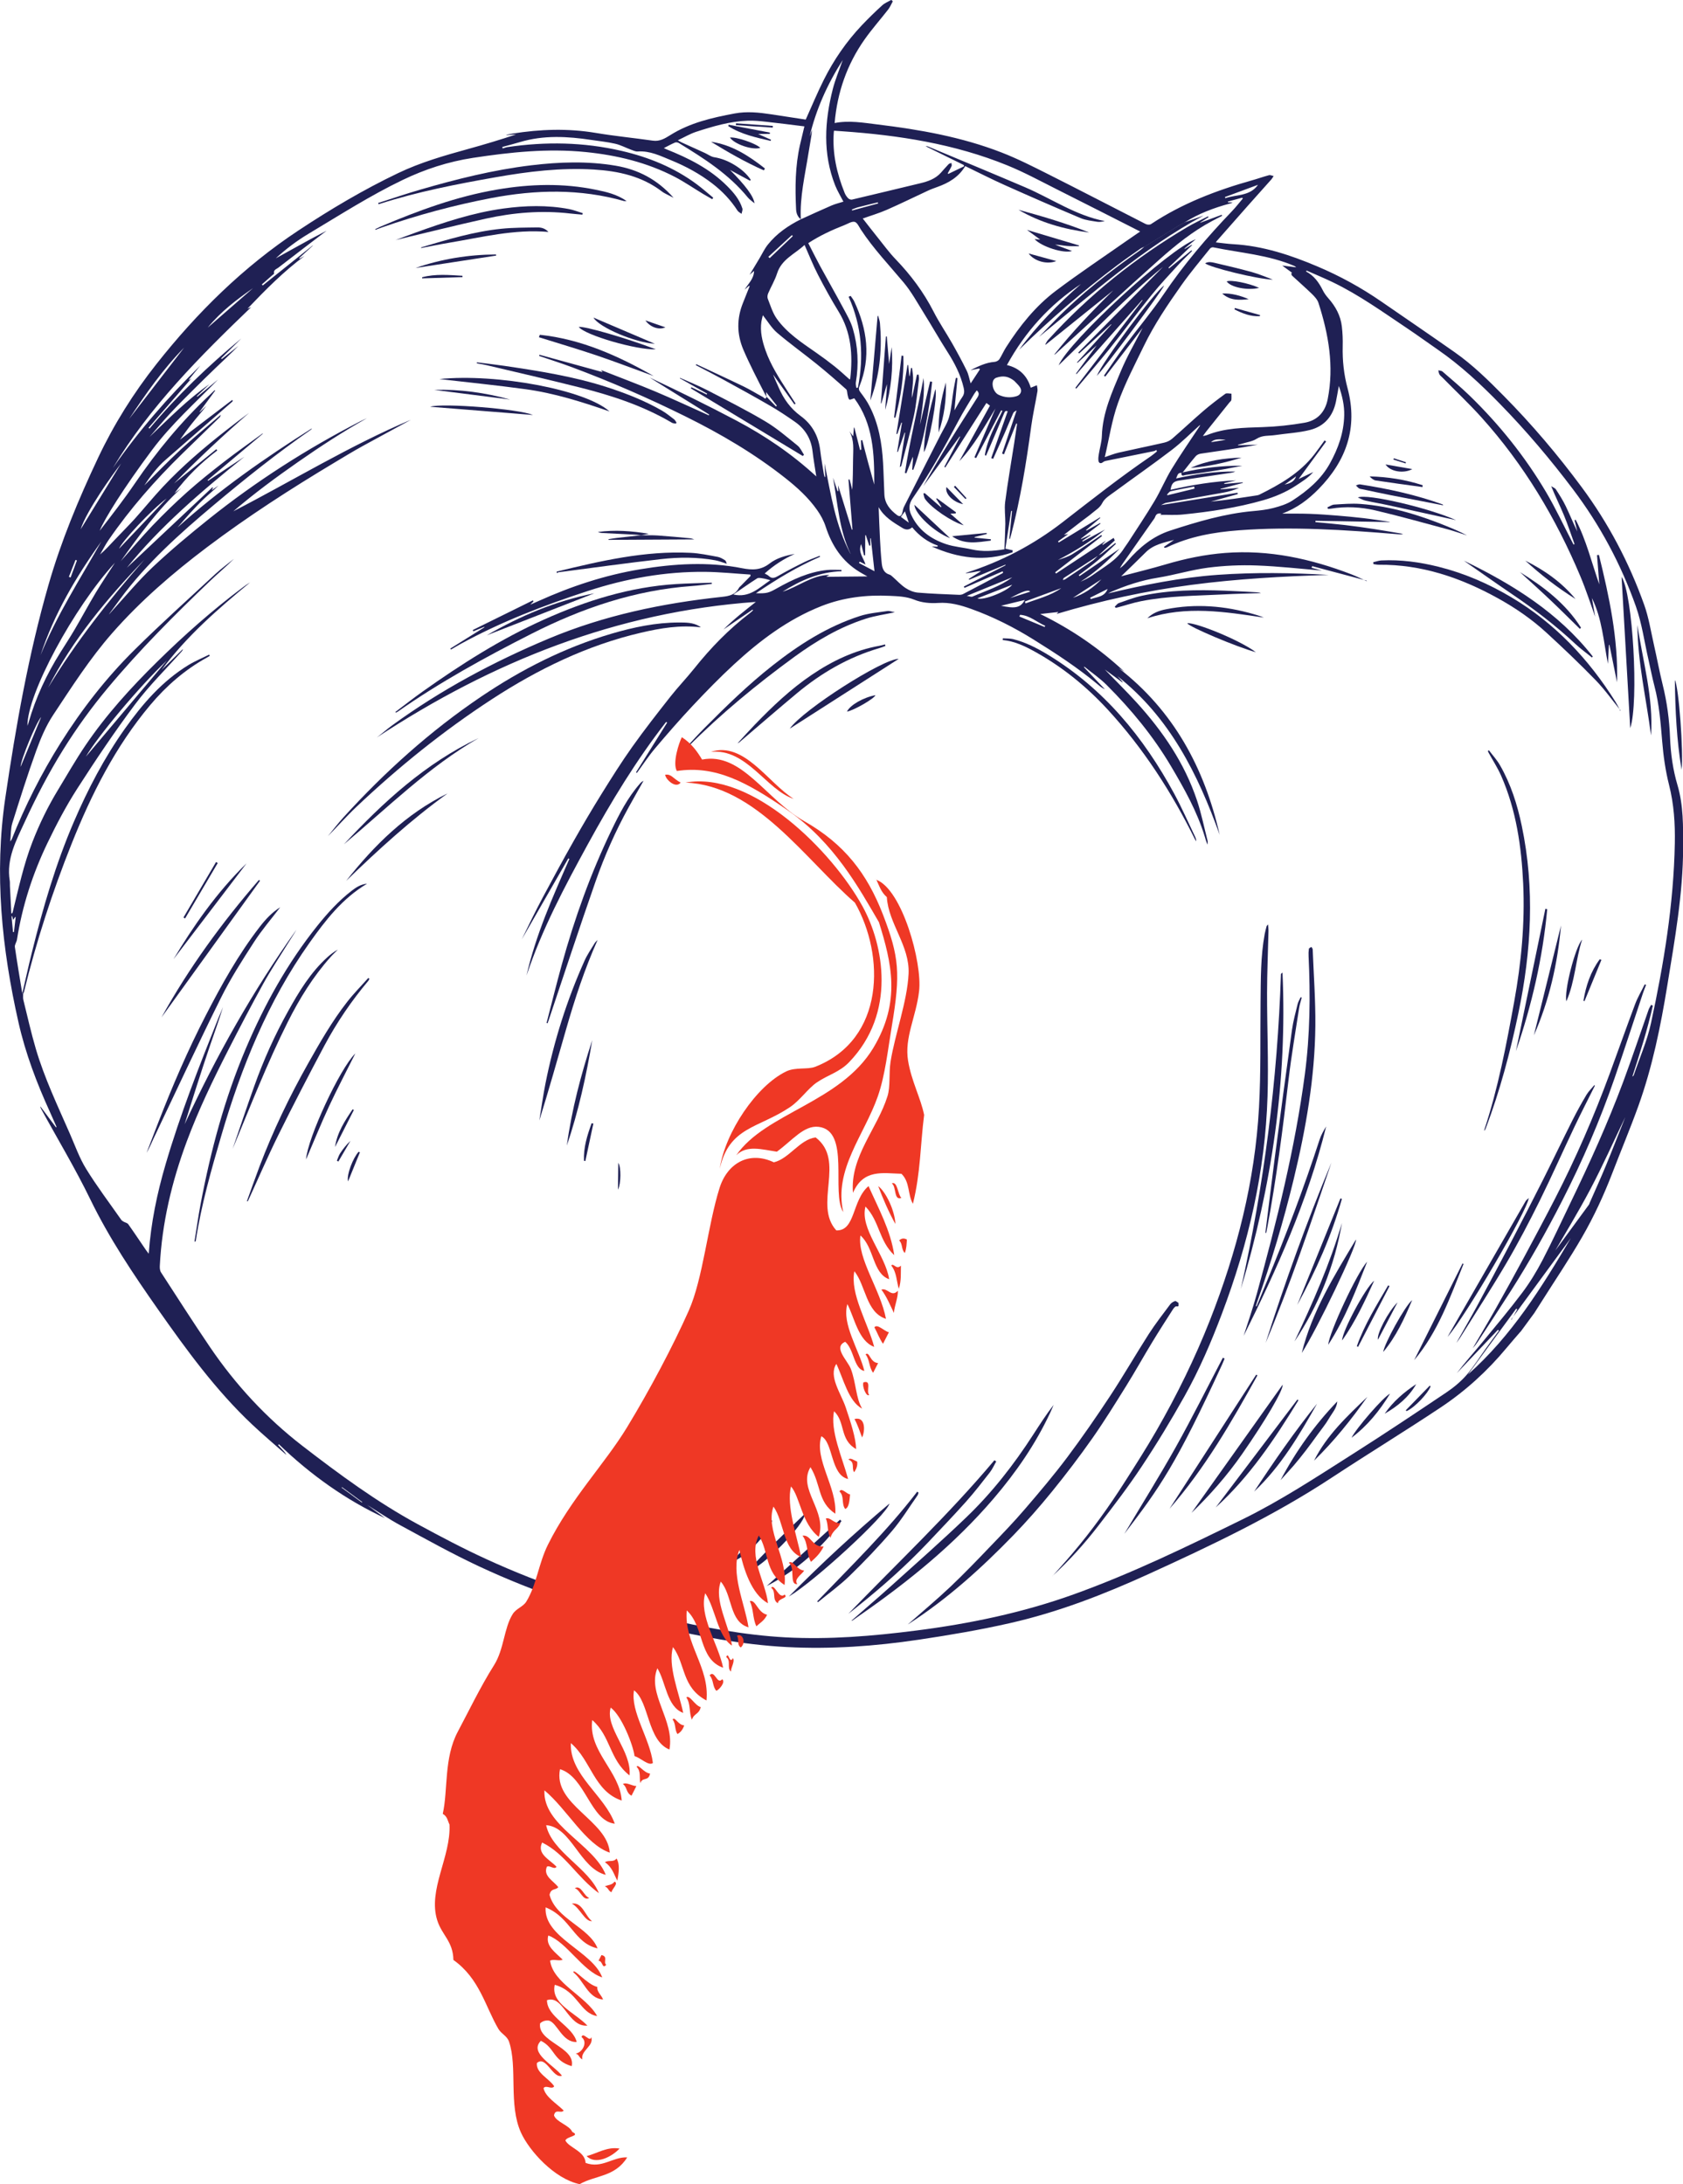 <?xml version="1.0" encoding="UTF-8"?>
<svg id="Layer_2" data-name="Layer 2" xmlns="http://www.w3.org/2000/svg" viewBox="0 0 390.71 507.16">
  <defs>
    <style>
      .cls-1 {
        fill: #ef3825;
        fill-rule: evenodd;
      }

      .cls-2 {
        fill: #1f2054;
      }
    </style>
  </defs>
  <g id="Layer_1-2" data-name="Layer 1">
    <g>
      <g>
        <path class="cls-2" d="M352.96,309.25c-1.08,1.26-2.18,2.5-3.24,3.78-4.43,5.34-9.53,9.97-15.28,13.8-8.36,5.56-16.93,10.8-25.32,16.32-13.43,8.84-27.88,15.7-42.46,22.35-10.41,4.75-21.03,8.87-32.19,11.4-6.99,1.59-14.09,2.79-21.18,3.85-10.15,1.51-20.36,2.25-30.64,1.71-10.42-.55-20.6-2.55-30.74-4.89-14.07-3.24-27.71-7.77-40.79-13.89-6.17-2.89-12.14-6.22-18.13-9.47-2.74-1.48-5.33-3.25-7.8-4.78,1.38,1.01,2.93,2.15,4.21,3.09-9.01-4.16-17.27-10.03-24.66-17.15-.06.06-.11.13-.17.19.33.36.67.72,1,1.08.34.36.68.73.91,1.2-2.64-2.34-5.35-4.61-7.91-7.03-8.46-7.96-15.24-17.29-21.89-26.76-5.77-8.22-11.34-16.54-15.73-25.58-3.48-7.17-7.59-13.98-11.39-20.96-.09-.17-.19-.35-.19-.59,1.2,1.61,2.41,3.23,3.61,4.84.05-.03.1-.05.15-.08-.52-1.17-1.02-2.34-1.55-3.5-3.05-6.69-5.66-13.56-7.28-20.73-3.89-17.21-5.67-34.57-3.07-52.17,2.46-16.67,5.37-33.25,10.03-49.47,2.92-10.18,6.99-19.93,11.51-29.5,3.68-7.79,8.22-15.04,13.55-21.78,9.44-11.96,20.21-22.58,32.94-31,7.43-4.92,15.11-9.48,23.18-13.34,5.2-2.49,10.72-4.07,16.25-5.6,3.73-1.03,7.44-2.14,11.15-3.38-.75.05-1.49.1-2.24.15,0-.03-.01-.06-.02-.08.47-.09.94-.18,1.41-.26,6.43-1.03,12.85-1.24,19.31-.16,4.4.74,8.84,1.17,13.26,1.8,1.58.23,2.82-.52,4-1.26,4.6-2.9,9.75-4.07,14.98-5.05,2.83-.53,5.65-.24,8.46.19,2.73.41,5.46.83,8.05,1.23,1.41-3.13,2.69-6.23,4.19-9.22,2.33-4.65,5.26-8.91,8.84-12.69,1.51-1.59,3.09-3.13,4.71-4.61.6-.55,1.41-.86,2.13-1.28.11.11.22.22.34.34-.35.64-.63,1.34-1.08,1.91-1.8,2.32-3.76,4.52-5.45,6.92-4.1,5.81-6.36,12.32-6.97,19.43,3.36-.66,6.67-.07,9.95.33,9.83,1.19,19.56,2.91,28.83,6.52,3.65,1.42,7.16,3.2,10.66,4.96,7.61,3.83,15.16,7.76,22.75,11.63.34.18.96.23,1.25.03,7.25-4.82,15.25-7.86,23.57-10.2,1.28-.36,2.54-.82,3.83-1.16.32-.08.71.13,1.07.2-.17.25-.31.53-.5.75-1.82,2.05-3.65,4.08-5.46,6.12-2.41,2.72-4.8,5.45-7.2,8.17-.08.09-.14.19-.26.36,1.41.15,2.73.35,4.05.42,6.85.39,13.23,2.5,19.49,5.15,5.24,2.21,10.19,4.93,14.87,8.16,5.69,3.92,11.4,7.82,17.06,11.79,4.19,2.94,7.83,6.53,11.41,10.16,6.53,6.61,12.52,13.68,18.05,21.15,6.21,8.38,11.02,17.52,14.52,27.33,1.05,2.94,1.54,6.08,2.23,9.14.72,3.16,1.3,6.35,2.08,9.49.99,4.01,1.53,8.07,1.69,12.18.15,3.75.66,7.45,1.73,11.06,1.39,4.72,1.31,9.55,1.31,14.4-.02,10.86-1.95,21.5-3.68,32.15-1.54,9.45-3.45,18.87-6.7,27.92-1.9,5.28-4.08,10.46-6.09,15.7-1.96,5.08-4.24,10.01-6.95,14.71-2.96,5.14-6.29,10.06-9.46,15.08-.55.87-1.11,1.74-1.66,2.61-1.07,1.45-2.13,2.91-3.2,4.36ZM254.95,128.99c.3-.17.63-.3.9-.51,1.03-.78,2.04-1.59,3.06-2.38.05.06.11.12.16.18-1.39,1.28-2.73,2.61-4.17,3.82-1.44,1.21-2.97,2.3-4.46,3.44.06.08.11.16.17.24,3.12-2.13,6.23-4.27,9.35-6.4-2.79,2.85-5.68,5.57-9.1,7.68,1.02-.43,2-.92,2.88-1.56,2.57-1.87,5.48-3.36,7.22-6.2.28-.45.63-.86.91-1.31,2.07-3.22,4.22-6.4,6.18-9.69,1.43-2.4,2.5-5.01,3.95-7.39,2.06-3.38,4.33-6.64,6.51-9.95.04-.06.04-.14.08-.29-2.23,1.99-4.27,4.06-6.56,5.81-4.35,3.33-8.86,6.46-13.27,9.71-1.03.76-2.3,1.5-2.83,2.56-.59,1.19-1.58,1.7-2.45,2.45-.65.57-1.38,1.05-2.06,1.58-1.42,1.1-2.84,2.2-4.43,3.42.43-.08.63-.12,1.01-.19-.9.65-1.64,1.18-2.38,1.71.06.08.12.17.18.25,3.19-1.94,6.37-3.89,9.56-5.83.03.04.06.08.08.12-1.1.94-2.21,1.88-3.31,2.82.03.04.06.08.1.12,1.05-.58,2.1-1.16,3.15-1.75.03.05.07.1.1.15-1.51,1.16-3.03,2.31-4.54,3.47.02.03.04.06.06.1.71-.33,1.42-.66,2.13-.99.02.04.04.08.05.12-.65.43-1.3.86-1.95,1.3.03.05.07.1.1.16,1.73-.93,3.47-1.86,5.2-2.8-3.34,2.82-7.05,5.05-10.91,7.07,1.16-.38,2.33-.73,3.34-1.35,2.28-1.41,4.47-2.95,6.7-4.44.06.08.12.15.18.23-3.63,2.81-7.26,5.61-10.88,8.42.07.1.13.2.2.29,3.87-2.56,7.75-5.11,11.59-7.65-.26.28-.56.59-.85.9.03.03.07.07.1.11.87-.57,1.75-1.13,2.53-1.64.09.18.16.34.27.59-1.2,1.1-2.52,2.32-3.84,3.53-2.67,1.73-5.35,3.46-8.01,5.2-.08.05-.09.2-.2.47.29-.1.45-.11.56-.19,2.09-1.4,4.19-2.8,6.26-4.24.51-.35.92-.84,1.38-1.26ZM274.29,109.82c-.94-.11-.92.65-1.26,1.28,4.63-1.03,9.14-1.66,13.74-1.61-.31.16-.63.24-.95.29-4.03.6-8.06,1.2-12.09,1.81-1.32.2-1.76.68-1.98,2.15,5.02-1.16,10.07-1.97,15.21-2.2-.92.22-1.84.44-2.76.66.01.06.03.12.04.18,1.42-.13,2.85-.25,4.27-.38,0,.04.01.09.02.13-1.72.46-3.45.93-5.17,1.39v.11c1.44-.11,2.87-.22,4.29-.34-1.17.52-2.37.87-3.59,1.09-4.43.81-8.88,1.57-13.31,2.37-.38.07-.72.31-1.22.54,6.07-.98,11.91-1.93,17.76-2.87.02.1.04.21.06.31-2.09.58-4.17,1.17-6.26,1.75,3.61-.36,7.18-.91,10.75-1.46.2-.03.4-.09.57-.18,4.77-2.37,9.36-5,12.7-9.31.83-1.07,1.6-2.18,2.4-3.27.12.09.24.18.35.27-2.1,2.86-4.2,5.72-6.38,8.7,1.18-.56,2.24-1.07,3.39-1.62-1.2,1.39-2.71,2.29-4.06,3.18-2.28,1.51-4.94,2.62-7.59,3.38-6.08,1.73-12.33,2.67-18.62,3.3-1.74.18-3.51.05-5.26.07.09-.08.18-.17.3-.28-.72-.13-1.21.02-1.46.74-.13.37-.41.68-.64,1.01-2.32,3.31-4.64,6.62-6.95,9.93-.23.32-.41.68-.61,1.02.7-.49,1.25-1.07,1.77-1.67,2.75-3.17,5.9-5.78,9.96-7.1,6.26-2.03,12.56-3.92,19.16-4.51,1.59-.14,3.21-.32,4.75-.72,1.53-.4,3.12-.89,4.43-1.74,3.48-2.26,6.64-4.9,8.7-8.63,1.93-3.49,3.23-7.15,3.31-11.18.05-2.26-.44-4.42-1.25-6.8-.25,1.39-.44,2.5-.66,3.6-.69,3.41-2.69,5.79-6.04,6.63-2.63.66-5.4.79-8.09,1.19-1.44.22-2.92-.02-4.3.86-.97.62-2.23.78-3.37,1.14-.32.1-.64.18-.97.26.01.03.02.07.04.1,1.52-.04,3.04-.09,4.56-.13-4.41.83-8.85,1.44-13.27,2.09-.41.06-.89.3-1.15.61-1.04,1.22-2.01,2.49-3.01,3.75l-.25.11ZM265.62,57.32c-.3.14-.62.24-.88.43-1.77,1.24-3.55,2.47-5.28,3.77-8.05,6.04-15.65,12.61-22.86,19.68,4.17-5.69,9.09-10.63,14.35-15.25-7.27,4.81-12.94,11.07-17.19,18.82,3.02.71,4.76,2.65,5.53,5.26.54-.22.98-.4,1.43-.57.05.46.2.94.13,1.38-.46,2.72-1.08,5.42-1.45,8.15-1.14,8.49-2.52,16.94-4.68,25.24-.08.31-.18.62-.27.92-.05-.02-.1-.04-.15-.05l.65-6.44-.21-.02c-.45,2.94-.9,5.88-1.34,8.76.68.15,1.19.27,1.71.39-.02.16-.04.31-.06.47-6.4,2.23-12.63,1.39-18.75-1.37.44.02.88.04,1.32.06.03-.08.06-.17.09-.25-2.39-.84-4.33-2.3-5.95-4.25-.75.68-1.51.61-2.26.15-2.13-1.3-4.28-2.57-5.52-4.84.1,2.49.18,4.95.31,7.42.1,1.9.21,3.8.41,5.68.12,1.15.51,2.2,1.82,2.58.3.09.55.37.8.58.96.85,1.84,1.82,2.9,2.52.83.55,1.87.98,2.85,1.07,3.15.27,6.31.37,9.47.51.35.02.75-.02,1.05-.18,3.02-1.57,6.03-3.17,9.03-4.77.1-.05.18-.13.27-.2-.05-.1-.09-.2-.14-.3-2.95,1.28-5.9,2.56-8.85,3.84-.05-.1-.1-.2-.14-.31,3.23-1.65,6.47-3.29,9.7-4.94-.02-.04-.04-.09-.07-.13-2.8,1.17-5.59,2.33-8.39,3.5-.03-.07-.06-.13-.09-.2.95-.61,1.9-1.21,2.85-1.81-.67-.02-1.24.15-1.83.26-.55.11-1.1.16-1.77.25.13-.1.16-.13.19-.14,8.11-2.59,15.56-6.49,22.28-11.69,6.78-5.25,13.5-10.57,20.6-15.4.47-.32.9-.71,1.35-1.07-.04-.11-.08-.23-.12-.34-.18.09-.35.22-.54.26-3.76.77-7.52,1.52-11.28,2.29-.2.04-.42.15-.58.28-.48.41-.99.27-1.06-.38-.06-.52.02-1.06.11-1.58.22-1.38.65-2.75.69-4.13.16-5.4,2.38-10.2,4.4-15.03,1.44-3.46,3.36-6.73,5.06-10.06-2.88,3.76-5.77,7.53-8.67,11.31-.1-.07-.2-.15-.3-.22,1.6-2.3,3.14-4.64,4.81-6.89,2.99-4.02,6.24-7.86,9.04-12,4.69-6.94,10.09-13.27,15.87-19.3.89-.93,1.69-1.97,2.52-2.95-.05-.06-.11-.12-.16-.18-1.11.3-2.22.6-3.33.9.02.06.03.12.05.18.35,0,.7,0,1.04.01-.2.17-.42.21-.63.27-3.72,1-7.29,2.35-10.55,4.42-.52.29-1.06.56-1.57.88-2.58,1.59-5.15,3.19-7.72,4.78ZM5.17,230.72c.07.03.13.05.2.08.01.46-.06.94.05,1.38.94,3.79,1.79,7.61,2.89,11.35,2.01,6.83,5.08,13.25,7.92,19.75,1.2,2.75,2.21,5.62,3.77,8.15,2.51,4.07,5.4,7.89,8.14,11.81.13.19.36.33.57.45.35.2.85.28,1.06.58,1.41,1.98,2.75,4.01,4.12,6.01.17.25.37.48.64.84.51-7.19,1.94-14.03,3.91-20.75,3.38-11.55,7.78-22.75,12.24-33.92.35-.87.73-1.74,1.09-2.6-.94,3.07-2.04,6.07-3.07,9.1-1.04,3.03-2.02,6.07-3,9.11-.96,2.99-1.89,6-2.84,9,7.35-15.84,15.84-30.99,25.97-45.19-.68,1.18-1.45,2.31-2.17,3.48-1.88,3.03-3.86,6.02-5.58,9.14-2.77,5.02-5.42,10.1-8.03,15.21-3.56,6.96-6.96,14.01-9.69,21.35-3.47,9.33-5.75,18.91-6.26,28.88-.03.5.02,1.11.27,1.51,3.77,5.81,7.5,11.65,11.39,17.38,5.95,8.76,13.09,16.47,21.47,22.94,8.54,6.59,17.23,12.99,26.73,18.16,5.26,2.86,10.56,5.66,16,8.15,13.15,6.03,26.84,10.54,40.96,13.69,9.4,2.1,18.84,3.93,28.49,4.45,10.11.54,20.14-.29,30.16-1.57,12.52-1.59,24.83-4.15,36.73-8.43,13.48-4.85,26.33-11.11,39.16-17.41,8.88-4.36,17.15-9.81,25.49-15.11,7.35-4.67,14.6-9.5,21.83-14.36,1.7-1.14,3.32-2.49,4.66-4.02,1.7-1.96,3.07-4.2,4.6-6.31.97-1.35,1.96-2.68,2.95-4.02l-.25-.18c-3.18,3.35-6.36,6.71-9.54,10.06,1.88-2.48,3.96-4.79,5.93-7.18,3.14-3.81,6.32-7.59,9.28-11.53,1.78-2.37,3.33-4.94,4.7-7.56,2.29-4.4,4.36-8.91,6.52-13.38,4.43-9.17,8.63-18.44,12.19-27.98,2.07-5.55,3.93-11.18,5.9-16.76.14-.4.39-.76.58-1.13.14.06.27.11.41.17-1.24,5.54-2.97,10.95-4.76,16.49.18-.16.28-.21.31-.29,1.37-4.03,3.12-7.99,4.02-12.12,2.97-13.75,5.26-27.61,5.53-41.74.09-4.59-.2-9.11-1.34-13.6-.83-3.28-1.31-6.69-1.59-10.07-.36-4.33-.69-8.65-1.8-12.87-.53-2.03-.93-4.1-1.39-6.15-.95-4.13-1.52-8.39-2.92-12.36-3.46-9.78-8.32-18.87-14.59-27.17-5.25-6.96-10.87-13.61-16.97-19.85-4.48-4.59-9.15-8.95-14.45-12.61-2.34-1.61-4.63-3.29-6.99-4.87-5.68-3.8-11.23-7.81-17.42-10.79-1.98-.95-4.01-1.79-6.02-2.68-.04.07-.09.14-.13.21,1.84.96,2.97,2.53,3.87,4.33.33.67.79,1.31,1.29,1.87,1.68,1.89,2.86,4.04,3.15,6.56.18,1.52.24,3.06.2,4.59-.08,3.33.27,6.58,1.14,9.81,2.43,9.12-.31,16.82-6.75,23.37-2.35,2.39-5,4.43-8.44,5.69,2.34.02,4.4-.02,6.46.06,2.1.08,4.2.23,6.29.4,2.06.17,4.12.36,6.17.6,2.03.24,4.05.57,6.07.86-.01.02-.02.03-.03.05-5.75-.1-11.49-.2-17.24-.3,0,.1,0,.21,0,.31,2.28.22,4.57.41,6.85.68,2.29.27,4.56.59,6.84.94,2.22.34,4.43.74,6.65,1.11-.43.16-.83.11-1.23.08-12.28-1.01-24.57-1.84-36.89-.91-5.76.44-11.4,1.41-16.67,3.94-.18.09-.39.1-.59.14-.04-.08-.08-.16-.12-.24.78-.54,1.56-1.08,2.34-1.61-2.37.63-4.78,1.07-6.6,2.9-1.85,1.86-3.75,3.67-5.68,5.55,3.51-.93,6.98-1.77,10.39-2.78,4.5-1.33,9.06-2.28,13.74-2.64,10.2-.79,19.89,1.34,29.33,4.97.62.24,1.23.51,1.84.79.57.26,1.13.53,1.7.8,0-.04,0-.09,0-.13-4.22-1.12-8.45-2.24-12.67-3.37-.04.13-.07.26-.11.4.94.25,1.87.49,2.4.63-4.8-.39-9.98-.99-15.17-1.18-3.75-.14-7.55.03-11.28.51-3.93.51-7.76,1.7-11.68,2.33-3.8.61-7.38,1.8-10.88,3.31-.22.1-.43.23-.64.34,8.41-2.02,16.85-3.7,25.46-4.32,8.58-.61,17.17-.48,25.76.02-10.67.32-21.31.92-31.89,2.31-10.59,1.4-21,3.67-31.29,6.75.26-.28.52-.56.78-.84.02.11.03.22.05.34-1.5.17-3,.33-4.63.52,7.24,3.53,13.74,7.99,19.55,13.41-.23-.15-.47-.3-.71-.46-.22-.14-.44-.27-.66-.41,12.8,9.93,19.95,23.23,23.47,38.71-5.06-14.09-11.58-27.25-23.73-36.82.41.45.81.9,1.22,1.35-.03.03-.05.06-.08.09-1.39-1.02-2.78-2.04-4.07-2.99,2.41,2.5,4.97,5.01,7.38,7.66,6.1,6.71,11.15,14.1,14.03,22.77,1.01,3.03,1.64,6.18,2.43,9.27.08.3.02.64.03.96-.34-.62-.47-1.24-.66-1.84-1.78-5.85-4.76-11.15-7.85-16.37-4.12-6.96-9.23-13.17-14.94-18.86-1.57-1.56-3.43-2.83-5.16-4.24l-.09.13c1.61,1.7,3.23,3.4,4.84,5.11-.67-.28-1.17-.72-1.68-1.15-4.66-3.88-9.71-7.18-14.85-10.38-4.59-2.86-9.4-5.29-14.49-7.12-2.48-.89-4.95-1.58-7.69-1.39-1.82.13-3.83-.06-5.49-.74-1.91-.78-3.9-.82-5.77-.91-5.39-.26-10.74.37-15.83,2.38-7.74,3.06-14.26,7.97-20.3,13.54-3.32,3.06-6.48,6.31-9.58,9.61-3.01,3.21-5.9,6.53-8.74,9.89-1.52,1.8-2.82,3.8-4.22,5.7-.07-.04-.14-.09-.2-.13,2.41-3.85,4.82-7.71,7.23-11.56-.08-.05-.16-.1-.24-.15-6.94,8.91-12.77,18.52-18.18,28.41-5.39,9.86-10.66,19.77-14.23,30.48,2.15-9.45,6.08-18.25,9.95-27.07-.08-.04-.17-.09-.25-.13-3.6,6.27-7.2,12.53-10.8,18.8,1.59-3.29,3.19-6.57,4.9-9.79,2.34-4.38,4.71-8.75,7.16-13.07,2.09-3.69,4.24-7.34,6.47-10.93,2.29-3.68,4.6-7.37,7.11-10.9,2.82-3.97,5.83-7.81,8.84-11.64,1.77-2.25,3.77-4.33,5.56-6.57,3.82-4.79,8.05-9.15,12.93-12.87.25-.19.48-.42.72-.64-.04-.05-.08-.1-.12-.15-2.25,1.54-4.5,3.07-6.75,4.61,1.17-1.17,2.41-2.27,3.68-3.33,1.25-1.04,2.54-2.04,3.84-3.08-32.32,2.3-61.23,13.88-87.99,31.48,1.19-.9,2.33-1.91,3.56-2.81,11.29-8.23,23.53-14.77,36.38-20.16,12.85-5.39,26.36-8.2,40.17-9.68,1.7-.18,3.11-.48,3.96-2.09.09-.17.27-.3.41-.44.76-.77,1.52-1.54,2.28-2.32-.01-.11-.03-.22-.04-.33-3.48-.22-6.96-.59-10.45-.63-9.33-.1-18.43,1.55-27.27,4.44-10.15,3.32-20.12,7.13-29.52,12.29-.77.42-1.51.88-2.27,1.31-.05-.08-.09-.15-.14-.23,2.64-1.65,5.28-3.29,7.92-4.94-.02-.03-.04-.07-.06-.1-.84.35-1.68.69-2.52,1.04-.05-.1-.09-.2-.14-.3,4.66-2.3,9.31-4.59,13.97-6.89.04.08.09.17.13.25l-.75.75c.82-.36,1.37-.59,1.91-.84,7.58-3.42,15.41-6.02,23.63-7.38,7.85-1.3,15.74-1.8,23.6-.25,2.43.48,4.4.48,6.44-1.1,1.64-1.27,3.72-1.84,5.81-2.21-2.55,1.15-4.86,2.64-6.97,4.54.37.22.7.34.93.56.74.72,1.38.48,2.18.02,1.99-1.15,4.04-2.21,6.1-3.22,1.15-.57,2.37-.98,3.55-1.46.03.07.07.15.1.22-5.24,2.27-10.09,5.22-14.89,8.47,2.53.06,2.91-.04,4.93-1.18,3.63-2.04,7.38-3.78,11.58-4.22,1.1-.11,2.22-.02,3.33-.02,0,.1.02.21.03.31-5.07.14-9.5,2.11-13.69,4.75,3.66-1.13,6.76-3.85,10.86-3.9-.28.17-.52.31-.73.44,3.17-.03,6.32-.06,9.56-.09-.65-.37-1.26-.7-1.85-1.06-4.01-2.46-6.4-6.09-7.83-10.5-.44-1.36-1.16-2.69-1.99-3.86-2.03-2.88-4.62-5.24-7.37-7.41-7.17-5.67-15.01-10.27-23.19-14.32-8.59-4.25-17.37-8.08-26.35-11.43-2.52-.94-5.08-1.75-7.62-2.62.03-.09.05-.18.08-.27,4.89,1.34,9.78,2.69,14.64,4.03-.06-.09-.16-.23-.33-.47,4.29,1.69,8.5,3.26,12.64,5,4.15,1.75,8.23,3.66,12.34,5.5.04-.06.08-.11.12-.17-4.62-2.87-9.23-5.74-13.85-8.61,6.77,3.19,13.51,6.49,20.13,9.99,6.65,3.52,12.86,7.72,18.57,12.98-.32-2.14-.66-3.98-.87-5.84-.33-2.9-1.71-5.17-4.06-6.82-1.88-1.32-3.8-2.6-5.79-3.75-3.6-2.09-7.26-4.1-10.92-6.1-2.09-1.15-4.22-2.23-6.33-3.33.04-.07.07-.15.11-.22,3.67,1.73,7.36,3.42,11.02,5.19,1.53.74,2.97,1.66,4.47,2.45.21.11.64.76.8-.1.74.76,1.49,1.53,2.23,2.29.06-.06.13-.13.19-.19-.81-1.02-1.62-2.04-2.52-3.17.05.49.07.81.1,1.13-.98-1.92-1.99-3.83-2.94-5.77-.85-1.73-1.69-3.47-2.44-5.24-1.5-3.57-1.53-7.18-.08-10.79.52-1.3,1.04-2.61,1.56-3.92-.04-.03-.08-.06-.12-.1-.34.29-.68.59-1.04.9.84-1.39,2.16-2.51,2.19-4.34-.4.35-.74.64-1.04.9.74-1.24,1.5-2.49,2.25-3.74.66-1.1,1.2-2.28,1.99-3.27,2.06-2.58,4.73-4.42,7.67-5.88,2.36-1.07,4.7-2.16,7.07-3.18.96-.41,1.98-.65,2.8-.91-.66-1.29-1.4-2.48-1.91-3.76-2.92-7.39-2.46-14.9-.55-22.41.56-2.19,1.46-4.29,2.3-6.72-3.61,5.68-6.19,11.48-7.69,17.76l.6-1.52c-.24,1.85-.59,3.67-.88,5.49-.8,5.06-2.02,10.08-1.76,15.26-.76-.6-1.06-1.42-1.1-2.36-.24-5.01-.21-10.01.91-14.94.33-1.44.68-2.88,1.02-4.28-2.99-.37-5.93-.75-8.87-1.07-1.42-.16-2.86-.3-4.29-.25-4.14.15-8.09,1.31-12,2.59-1.4.46-2.7,1.24-4.22,1.96.43.24.61.37.81.46,1.82.83,3.64,1.65,5.46,2.48.72.33,1.41.87,2.16.99,1.72.27,3.27.91,4.73,1.8,1.47.9,2.79,1.98,3.76,3.43-.05.08-.1.16-.15.24-1.55-.84-3.11-1.68-4.66-2.52,3.48,3.49,5.49,6.1,5.68,7.75-.61-.53-1.15-.87-1.53-1.34-4.41-5.41-10.18-9.08-16.02-12.65-.24-.15-.66-.22-.91-.11-.85.36-1.67.82-2.58,1.28.23.11.4.2.57.27,5.17,2.06,10.1,4.52,14.1,8.52,1.51,1.51,2.91,3.14,3.56,5.23.11.36-.12.83-.19,1.25-.31-.24-.72-.43-.93-.74-1.57-2.44-3.52-4.5-5.81-6.27-2.95-2.28-6.2-4.04-9.63-5.44-2.48-1.01-4.91-2.24-7.73-2.03-.53.04-1.09-.25-1.62-.44-1.21-.45-2.37-1.08-3.61-1.36-1.81-.42-3.68-.6-5.52-.88-5.55-.84-11.09-1.15-16.57.49-1.36.41-2.75.76-4.12,1.14.03.12.05.24.08.35.35-.1.7-.25,1.06-.31,8.9-1.32,17.75-1.17,26.54.87,6.3,1.46,12.19,3.85,17.42,7.72,1.34.99,2.59,2.1,3.87,3.16-.08.11-.16.23-.24.34-.68-.39-1.36-.77-2.03-1.17-2.23-1.34-4.38-2.83-6.68-4.03-6.47-3.35-13.44-5.02-20.66-5.75-8.81-.89-17.52.03-26.23,1.36-5.7.88-11.08,2.63-16.26,5.12-7.58,3.64-14.64,8.18-21.83,12.48-2.74,1.64-5.28,3.55-7.63,5.72,1.67-.93,3.33-1.84,4.99-2.76,1.05-.58,2.1-1.17,3.16-1.74,1.29-.69,2.59-1.36,3.64-1.91-3.61,2.76-7.42,5.65-11.21,8.59-.42.33-1.19.5-.98,1.36.02.09-.27.26-.42.39-.8.71-1.61,1.42-2.41,2.13.07.08.14.16.2.24,3.86-3.09,7.72-6.19,11.58-9.28.01.01.03.03.04.04-1.05.96-2.11,1.93-3.16,2.89.04.04.07.09.11.13.38-.21.76-.42,1.14-.63-4.85,3.58-9.04,7.84-13.25,12.24.35-.15.6-.25.85-.35-11.91,11.45-23.53,23.08-32.1,37.34,5.98-8.59,12.81-16.47,20.3-23.78-.88,1.08-1.77,2.16-2.65,3.24.03.03.07.06.1.09.16-.12.32-.23.52-.38-3.36,3.87-6.67,7.69-9.98,11.5.07.06.14.13.21.19,6.43-7.66,13.61-14.57,21.32-20.93-1.56,1.54-3.12,3.08-4.69,4.62.05.05.1.11.16.16,1.28-1.02,2.56-2.04,3.84-3.05-1.73,1.77-3.54,3.44-5.31,5.14-1.78,1.71-3.54,3.43-5.29,5.18-1.77,1.77-3.54,3.53-5.24,5.36-1.64,1.77-3.18,3.63-4.77,5.44,4.49-4.27,8.8-8.68,13.89-12.23-.97.93-1.95,1.85-2.92,2.78.04.04.07.08.11.12,1.6-1.33,3.2-2.66,4.81-3.98-5.22,5.34-10.8,10.31-15.3,16.33-6.54,8.76-11.12,16.09-12.17,18.78,2.8-3.62,5.61-7.23,8.18-11.01,5.08-7.46,10.78-14.37,17.37-20.54.39-.36.76-.73,1.14-1.1.04.03.08.06.12.1-1.21,1.65-2.42,3.3-3.63,4.94.02.02.04.04.06.06.51-.49,1.02-.98,1.53-1.47-1.09,1.45-2.3,2.79-3.42,4.2-1.09,1.37-2.08,2.82-2.7,3.66,3.66-2.79,7.88-6,12.1-9.21.05.07.11.13.16.2-.06.08-.1.17-.17.23-5.15,4.49-10.3,8.97-15.44,13.46-2.04,1.78-3.62,3.94-4.94,5.96,2.68-2.66,5.47-5.58,8.42-8.31,2.95-2.73,6.07-5.28,9.33-8.1-.13.37-.13.44-.17.49-2.94,2.86-5.88,5.71-8.81,8.58-6.29,6.15-12.07,12.74-17.06,20-.74,1.07-1.33,2.25-1.99,3.37,1.25-1.06,2.31-2.25,3.4-3.4,1.53-1.62,3.12-3.19,4.62-4.84,2.23-2.48,4.33-5.08,6.61-7.51,4.48-4.77,9.44-9.01,14.59-13.04.89-.7,1.79-1.39,2.69-2.08.9-.68,1.8-1.35,2.7-2.02-6.04,5.23-11.86,10.67-17.42,16.39,3.27-2.65,6.53-5.29,9.8-7.94l.24.27c-3.76,2.87-7.12,6.11-9.95,9.94.54-.4,1.06-.79,1.58-1.18-5.46,5.03-9.79,10.97-14.05,16.96,2.47-2.76,4.84-5.61,7.39-8.28,2.58-2.69,5.26-5.3,8.04-7.78,2.76-2.46,5.65-4.77,8.57-7.03,2.92-2.26,5.95-4.38,8.93-6.57l.05.08c-4.27,3.59-8.55,7.18-12.82,10.76.04.05.08.1.12.15,2.81-1.86,5.62-3.73,8.43-5.59-10.03,8.05-19.74,16.4-27.29,25.79,6.22-5.85,13.05-12.27,19.88-18.7.04.04.07.08.11.12-.06.13-.13.26-.29.59.65-.46,1.11-.78,1.57-1.11-1.08,1.09-2.28,2.05-3.38,3.09-1.11,1.05-2.16,2.17-3.2,3.3-1.01,1.1-1.96,2.24-2.94,3.36,9.66-8.7,20.24-16.1,31.19-23.01-.04.15-.13.24-.23.31-7.83,5.44-15.28,11.38-22.57,17.51-7.86,6.61-15.52,13.44-21.67,21.76-.89,1.2-1.77,2.41-2.66,3.62.33-.29.59-.64.88-.96,3.08-3.36,6-6.91,9.31-10.03,4.13-3.89,8.5-7.54,12.93-11.09,10.99-8.8,22.81-16.36,35.33-22.8.48-.25.97-.46,1.46-.69-5.5,3.1-10.77,6.53-15.93,10.13-5.13,3.58-10.17,7.28-15.08,11.49,13.88-7.16,27.02-15.25,41.24-21.26-3.73,2.05-7.49,4.05-11.22,6.11-2.22,1.23-4.39,2.55-6.57,3.86-10.16,6.09-20.11,12.5-29.57,19.64-7.93,5.99-15.43,12.45-21.99,19.93-5.17,5.89-9.39,12.49-13.7,19-1.67,2.52-2.89,5.41-3.93,8.27-2.01,5.56-3.79,11.21-5.56,16.85-.39,1.25-.32,2.65-.48,4.26.23-.32.28-.36.31-.42,3.12-7.82,6.89-15.32,11.37-22.44,4.92-7.82,10.58-15.11,17.15-21.61,6.13-6.07,12.55-11.85,18.88-17.71,1.33-1.23,2.82-2.3,4.23-3.45-1.77,1.77-3.7,3.37-5.5,5.09-8.32,7.95-16.45,16.09-23.83,24.94-3.77,4.52-7.21,9.28-10.32,14.28-3.37,5.41-6.3,11.06-8.96,16.85-1.99,4.32-4.27,8.55-3.45,13.59.06.39.02.8.04,1.2.11,2.15.22,4.3.33,6.44.24-.1.28-.21.31-.32,1.36-5.49,2.53-11.03,4.59-16.33,1.63-4.2,3.6-8.24,5.94-12.09,2.09-3.45,4.09-6.96,6.35-10.3,4.8-7.1,10.54-13.41,16.64-19.42,6.3-6.21,12.9-12.06,19.99-17.36.27-.2.54-.39.81-.58.26-.18.53-.34.8-.51-7.47,6.16-14.74,12.48-20.54,20.31,1.64-1.61,3.28-3.21,4.92-4.82-.01.25-.14.4-.27.55-3.62,4.06-7.53,7.89-10.78,12.23-4.76,6.35-9.19,12.97-13.48,19.65-2.58,4.02-4.83,8.3-6.9,12.61-3.42,7.11-5.84,14.58-7.07,22.4-.09.59-.56,1.18-.49,1.72.52,3.6,1.13,7.18,1.72,10.77ZM224.08,38.57c-1.53,2.57-3.86,3.91-6.49,4.85-.75.27-1.5.54-2.22.88-3.17,1.47-6.3,3.02-9.5,4.42-1.82.8-3.75,1.36-5.58,2.02,1.19,1.52,2.34,3.01,3.52,4.48,1.35,1.68,2.63,3.44,4.12,4.99,3.51,3.65,6.49,7.63,8.8,12.15,1.29,2.54,2.92,4.91,4.33,7.4,1.18,2.08,2.32,4.18,3.37,6.33.43.87.59,1.88.91,2.94.77-1.17,1.46-2.22,2.15-3.27-.06-.06-.13-.13-.19-.19-.67.13-1.35.26-2.02.39,1.8-.88,3.57-1.78,5.61-1.93.38-.03.88-.28,1.09-.58.58-.88.99-1.89,1.56-2.78,3.18-4.98,6.85-9.58,11.57-13.14,5.49-4.13,11.22-7.95,16.84-11.89.96-.67,1.93-1.33,2.74-1.88-6.47-3.28-12.89-6.56-19.33-9.79-3.8-1.91-7.56-3.96-11.49-5.56-12.28-5.01-25.21-7.01-38.36-7.93-.62-.04-1.23-.08-1.9-.13,0,.08-.04.24-.05.4-.35,4.9.71,9.55,2.53,14.06.18.45.48.89.82,1.24.2.2.62.36.88.3,5.3-1.25,10.59-2.53,15.88-3.8,1.77-.43,3.46-1.01,4.73-2.41.61-.67,1.18-1.36,1.81-2.01.15-.16.43-.2.66-.29.02.24.13.52.05.71-.26.58-.6,1.13-.9,1.69.04.05.08.1.12.15,1.22-.59,2.44-1.18,3.67-1.77l-.07-.3c-2.95-1.45-5.9-2.9-8.85-4.36.2-.03.39-.01.56.06,7.49,3.14,15,6.25,22.47,9.44,6.17,2.63,11.79,6.59,18.56,7.88-.58.12-1.18.25-1.75.16-1.31-.22-2.69-.35-3.89-.86-5.88-2.48-11.74-5.04-17.57-7.65-3.07-1.37-6.06-2.91-9.18-4.41ZM300.94,62.08c-.29-.21-.36-.28-.45-.32-6.01-2.59-12.53-3.02-18.84-4.33-.23-.05-.6.11-.75.3-2.22,2.79-4.54,5.52-6.6,8.44-3.21,4.55-6.34,9.17-8.77,14.2-2.11,4.37-4.39,8.69-6,13.24-1.44,4.05-2.07,8.39-3.05,12.54,1.03-.34,2.12-.79,3.24-1.05,3.52-.8,7.05-1.51,10.57-2.32.65-.15,1.33-.47,1.83-.91,2.44-2.11,4.78-4.33,7.23-6.43,1.64-1.41,3.36-2.72,5.1-3.99.32-.23.95-.04,1.43-.04,0,.49.04.99-.02,1.47-.02.2-.27.37-.42.55-1.77,2.22-3.55,4.43-5.32,6.65-.26.32-.49.67-.87,1.18.47-.11.7-.13.9-.21,4.18-1.69,8.58-1.72,12.99-1.87,3.25-.11,6.53-.46,9.73-1.02,2.95-.52,4.77-2.46,5.36-5.48,1.51-7.67.2-15.06-2.15-22.35-.25-.77-.89-1.46-1.49-2.05-1.5-1.46-3.09-2.84-4.63-4.27-.13-.12-.13-.36-.2-.55.07-.04.14-.07.21-.11-.68-.5-1.37-1-2.3-1.69,1.19.15,2.09.26,3.22.41ZM196.99,68.91c.16-.06.33-.13.49-.2.29.44.63.85.85,1.32,2.99,6.4,3.9,12.93,1.19,19.67-.21.52-.16.88.2,1.35.78,1.03,1.55,2.09,2.13,3.24,2.12,4.11,2.89,8.57,3.15,13.14.14,2.46.19,4.93.31,7.4.1,2.12,1.32,3.56,2.93,4.77.55.42.93.29,1.16-.29.19-.51.2-1.1.44-1.58,2.82-5.59,5.68-11.16,8.51-16.74.7-1.39,1.6-2.73,2-4.21.54-1.98.67-4.07,1-6.12.16-.98.37-1.95.56-2.92.12.02.25.04.37.05-.23,2.43-.46,4.86-.71,7.51.67-1.16,1.19-2.19,1.84-3.12.47-.68.49-1.32.32-2.07-.7-3.07-2.11-5.79-3.79-8.42-1.91-2.99-3.66-6.09-5.54-9.1-1.47-2.36-2.83-4.85-4.6-6.97-3.39-4.05-7.04-7.88-9.95-12.31-.43-.66-.85-1.65-1.44-1.79-.68-.16-1.55.43-2.32.73-2.94,1.15-5.8,2.47-8.45,4.21.94,1.82,1.82,3.61,2.77,5.36,1.78,3.27,3.63,6.5,5.39,9.79.81,1.52,1.7,3.05,2.18,4.69,1.21,4.08,1.41,8.27.71,12.49-.07.41.06.85.1,1.27.12-.01.24-.03.37-.04,1.42-7.22.92-14.28-2.15-21.11ZM233.18,127.58c.07-2.02.18-3.99.21-5.95.02-1.7-.25-3.42-.04-5.08.59-4.53,1.38-9.03,2.08-13.54.24-1.54.46-3.07.69-4.61-.07-.02-.14-.04-.21-.05-.94,2.38-1.88,4.76-2.83,7.14-.15-.05-.3-.11-.45-.16,1.12-3.33,2.24-6.67,3.37-10-.34.12-.66.33-.79.62-.65,1.46-1.24,2.94-1.88,4.41-.91,2.07-1.84,4.13-2.77,6.19-.15-.06-.3-.12-.45-.18,1.27-3.61,2.54-7.23,3.82-10.86-.54-.26-.69.13-.89.61-1.35,3.24-2.74,6.46-4.12,9.68-.1-.04-.19-.08-.29-.12.61-3.71,2.47-6.94,4.08-10.27-.09-.05-.19-.09-.28-.14-1.94,3.7-3.88,7.4-5.82,11.1-.13-.06-.26-.12-.39-.18,1.63-3.78,3.25-7.56,4.88-11.34-2.57,4.21-4.93,8.6-8.39,12.24,2.37-4.31,4.75-8.62,7.11-12.9-.31-.22-.64-.47-.83-.61-3.2,5.02-6.37,10-9.54,14.97-.07-.05-.15-.09-.22-.14,1.22-2.33,2.45-4.66,3.67-7-.03-.02-.06-.04-.1-.06-2.82,3.84-5.64,7.69-8.46,11.53,1.98-3.52,4.03-7,6.14-10.43,2.1-3.41,4.27-6.77,6.42-10.15.36-.56.51-1.07-.14-1.65-.2.28-.41.52-.58.79-1.24,2.09-2.55,4.14-3.68,6.29-3.26,6.16-6.67,12.24-10.63,17.99-.88,1.28-.94,2.47-.37,3.74,1.61,3.57,4.55,5.69,8.13,6.89,1.91.64,3.99.78,5.97,1.23,2.5.57,4.97.39,7.55-.03ZM197.46,128.59c-2.68-5.56-2.97-11.7-4.07-17.65l1.05,3.11c.06-.01.13-.03.19-.04-.02-.39-.04-.78-.07-1.34,1.11,3.57,2.15,6.95,3.2,10.34.05-.02.09-.03.14-.05-.31-3.86-.62-7.73-.93-11.59.09-.01.18-.02.27-.04.2.8.41,1.6.61,2.4.14-2.4.17-4.75.19-7.11.02-2.19.33-4.42-.86-6.47.26.34.52.69.89,1.17.06-.81.11-1.42.16-2.03l.12.02c.44,1.73.87,3.45,1.31,5.18.1-.02.19-.04.29-.07-.02-.72-.05-1.44-.07-2.16.1-.02.19-.04.29-.07.45,1.74.89,3.48,1.36,5.21.46,1.71.95,3.42,1.42,5.12.05-7.11-.23-14.13-4.63-20.04-.48.14-.96.42-1.14.29-.25-.18-.3-.67-.4-1.03-.13-.46-.06-1.09-.35-1.35-2.26-2.02-4.54-4.01-6.9-5.91-3.01-2.43-6.16-4.68-9.1-7.19-1.3-1.11-2.21-2.68-3.33-4.09-.11.46-.26.96-.34,1.47-.34,2.32.19,4.51.95,6.67,1.19,3.4,3.13,6.4,5.06,9.4.64,1,1.29,1.99,1.93,2.99-.09.06-.18.12-.27.18-1.65-2.31-3.3-4.63-4.95-6.94.38,1.03.86,2.01,1.29,3.01,1.14,2.64,2.73,4.88,5.11,6.62,2.64,1.93,4.14,4.64,4.53,7.94.22,1.86.56,3.7.85,5.55.04.23.12.44.18.67l.15-.04c-.06-1.04-.11-2.08-.17-3.13,1.47,7.17,2.52,14.43,6.02,21.01ZM197.26,88.14c.05-.1.12-.18.13-.26.61-5.44.25-10.7-2.72-15.54-1.7-2.78-3.28-5.63-4.77-8.53-1.14-2.2-2.05-4.52-3.12-6.93-2.3,2.14-5.34,3.32-6.38,6.61-.51,1.6-1.41,3.08-2.07,4.63-.16.37-.23.9-.09,1.25.62,1.56,1.11,3.25,2.06,4.6,2.39,3.37,5.84,5.6,9.18,7.93,1.45,1.01,2.87,2.06,4.25,3.16,1.22.97,2.36,2.04,3.54,3.08ZM340.78,319.18c10.11-8.95,17.13-20.23,23.9-31.7-2.33,3.17-4.65,6.35-6.98,9.52-2.3,3.13-4.6,6.27-6.89,9.4.03.02.06.04.09.06.44-.81.89-1.62,1.33-2.42l-.24-.15c-3.74,5.1-7.47,10.19-11.21,15.29ZM26.66,130.7c-9.52,10.36-20.4,30.52-20.29,37.85.13-.37.2-.55.25-.73,1.66-5.81,4.19-11.22,7.4-16.32,1.14-1.81,2.3-3.6,3.38-5.44,1.63-2.79,3.16-5.64,4.82-8.41,1.42-2.36,2.96-4.64,4.44-6.94ZM377.4,259.21c-2.8,5.82-5.31,11.46-8.19,16.92-2.89,5.48-6.14,10.77-8.14,14.25,1.74-2.38,4.78-6.52,7.81-10.66.08-.1.1-.24.15-.37,1.28-2.92,2.6-5.82,3.82-8.77,1.53-3.71,2.98-7.45,4.54-11.38ZM235.48,88.45c-1.37-1.06-2.55-1.3-4.22-.73-.27.09-.56.37-.67.63-.47,1.14.15,2.81,1.25,3.33,1.34.63,2.76.75,4.18.31.95-.29,1.32-1.24.77-2.07-.36-.55-.88-.99-1.33-1.48ZM11.17,159.68c6.47-10.65,14.16-20.38,22.36-29.74-8.65,9.02-16.63,18.54-22.36,29.74ZM9.42,152.11c3.77-9.29,9.2-17.68,14.09-26.35-5.86,8.17-10.93,16.76-14.09,26.35ZM38.77,153.34c-6.54,6.15-16.27,17.9-18.84,22.37,5.91-7.02,12.38-14.69,18.84-22.37ZM170.25,138.05c3.77.83,5.95-1.55,8.58-3.32-.68-.17-1.15-.34-1.64-.41-.47-.07-1.07-.23-1.41-.02-1.81,1.15-3.56,2.4-5.54,3.75ZM202.18,125.01c-.05,0-.1,0-.15,0,.01.55.02,1.1.03,1.66-.09,0-.18.02-.27.03-.26-.82-.53-1.63-.79-2.45-.04.02-.09.04-.13.06,0,1.55-.02,3.09-.03,4.64-.08,0-.17,0-.25.01-.2-.8-.41-1.6-.67-2.63-.79,1.98.58,3.23,1.01,4.76-.5-.25-.93-.46-1.36-.67-.05.1-.1.21-.16.31,1.21.64,2.43,1.28,3.6,1.91-.29-2.65-.57-5.12-.84-7.6ZM29.97,97.29c4.3-5.58,8.53-11.06,12.76-16.55-4.88,4.97-8.84,10.63-12.76,16.55ZM18.72,122.92c3.33-5.42,6.62-10.78,9.39-15.29-1.81,2.33-8.04,10.95-9.39,15.29ZM38.68,115.75c-3.61,2.68-10.39,10.01-11.04,11.66,3.69-3.9,7.36-7.78,11.04-11.66ZM224.44,138.37c.59.08,1.03.29,1.33.16,3.13-1.37,6.46-2.36,9.23-4.48-3.45,1.41-6.89,2.82-10.56,4.32ZM58.74,66.91c-3.76,2.64-7.42,5.37-10.52,9.17,3.65-3.18,7.08-6.17,10.52-9.17ZM284.37,45.76c.03.09.06.17.08.26,2.6-.88,5.73-.43,7.6-3.11-2.55.95-5.12,1.9-7.69,2.85ZM226.89,138.94c1.35.58,6.82-1.57,8.1-3.16-2.7,1.06-5.36,2.1-8.1,3.16ZM232.39,140.66c3.01.63,4.5.63,5.5-1.34-1.81.44-3.53.86-5.5,1.34ZM237.92,139.67c.05.15.1.3.16.45,2.81-1.08,5.78-1.76,8.29-3.55-2.81,1.04-5.63,2.07-8.44,3.11ZM9.56,166.51c-1.09,1.1-4.75,9.89-4.78,11.56,1.58-3.82,3.23-7.81,4.78-11.56ZM242.52,145.59c.04-.09.08-.19.12-.28-1.95-.83-3.57-2.42-5.83-2.54-.05.13-.11.26-.16.39,1.96.81,3.91,1.62,5.87,2.44ZM277.31,113.47c-.03-.16-.05-.33-.08-.49-1.83.36-3.66.68-5.47,1.1-.33.08-.57.52-.86.79.06.04.11.08.17.12,2.08-.51,4.16-1.01,6.24-1.52ZM253.06,138.8l.19.31c1.43-.53,3.17-.46,3.89-2.35-1.36.68-2.72,1.36-4.08,2.04ZM178.37,59.65c.1.1.21.2.31.29,1.79-1.7,3.58-3.41,5.37-5.11-.07-.08-.14-.15-.21-.23-1.83,1.68-3.65,3.36-5.47,5.04ZM255.68,134.53c-2.3,1.49-4.44,2.89-6.59,4.28,2.53-.85,4.67-2.29,6.59-4.28ZM197.77,48.65c.02.08.04.15.06.23,2.01-.55,4.02-1.09,6.03-1.64-.02-.08-.05-.16-.07-.25-1.52.37-3.04.73-4.56,1.13-.5.13-.98.35-1.47.53ZM2.83,212.74c-.05.02-.1.04-.15.07.11,1.21.23,2.42.34,3.63.07,0,.15,0,.22-.01.13-1.16.27-2.32.4-3.47l-.14-.02c-.12.19-.24.38-.44.68-.1-.4-.16-.64-.23-.87ZM210.98,121.36c-.34-.98-.61-1.79-.9-2.62-.36.49-.66.9-.94,1.28.62.45,1.16.85,1.83,1.34ZM234.51,138.87c1.54-.49,3.08-.98,4.64-1.48-.38-.53-1.54-.18-4.64,1.48ZM16,133.95c.13.05.26.09.39.14.49-1.31.98-2.63,1.47-3.95-.11-.04-.22-.08-.33-.12-.51,1.31-1.03,2.62-1.54,3.93ZM84.01,348.89s.05-.07.08-.11c-1.57-1.15-3.13-2.3-4.7-3.45-.03.04-.05.07-.08.11,1.57,1.15,3.13,2.3,4.7,3.45ZM298.22,112.53c1.07-.27,2.2-.54,2.67-1.92-.97.7-1.82,1.31-2.67,1.92ZM284.57,102.13c-1.99-.24-2.77-.09-3.43.55,1.17-.19,2.3-.37,3.43-.55Z"/>
        <path class="cls-2" d="M390.38,178.74c-1.13-6.84-1.47-13.74-1.56-20.82.9,1.46,2.04,16.8,1.56,20.82Z"/>
        <path class="cls-2" d="M5.17,230.72c.75-3.21,1.45-6.43,2.25-9.63,2.56-10.32,5.53-20.51,9.74-30.29,3.26-7.58,7.07-14.87,11.85-21.61,4.07-5.74,8.65-11.03,14.74-14.76,1.52-.93,3.2-1.62,4.8-2.42.05.09.1.19.15.28-.22.13-.43.27-.65.39-5.11,2.82-9.43,6.58-13.18,11.04-8.07,9.62-13.64,20.66-18.25,32.22-4.47,11.21-8.2,22.67-11.06,34.4-.04.16-.13.3-.19.46-.07-.03-.13-.05-.2-.08Z"/>
        <path class="cls-2" d="M274.91,51.67c1.49-.54,2.99-1.08,4.48-1.61-14.06,7.62-25.92,18.15-38.19,28.18,1.29-1.33,2.57-2.67,3.86-3.99,5.97-6.08,12.67-11.28,19.64-16.15.32-.23.61-.51.91-.77,2.57-1.59,5.14-3.19,7.72-4.78.51-.31,1.05-.58,1.57-.88Z"/>
        <path class="cls-2" d="M274.54,109.7c4.55-1.04,9.16-1.6,13.85-1.55-1.82.34-3.63.73-5.45,1.02-2.57.42-5.14.79-7.72,1.13-.3.04-1.07.49-.93-.49l.25-.11Z"/>
        <path class="cls-2" d="M244.37,365.95c1.54-1.75,3.11-3.47,4.61-5.25,4.48-5.28,8.52-10.89,12.23-16.73,2.47-3.88,4.96-7.76,7.25-11.75,4.75-8.25,8.94-16.79,12.43-25.66,6.25-15.9,10.45-32.3,11.39-49.4.45-8.15.27-16.34.36-24.51.06-5.27,0-10.54.96-15.76.12-.62.29-1.23.45-1.84.02-.08.12-.15.33-.38.04.59.11,1.03.1,1.47-.11,4.8-.32,9.6-.33,14.4-.01,8.01.36,16.02.11,24.02-.53,17.43-4.44,34.21-10.59,50.49-2.48,6.57-5.25,13.03-8.68,19.15-3.1,5.55-6.41,11.01-9.93,16.31-3.11,4.7-6.55,9.19-9.99,13.66-3.23,4.21-6.78,8.15-10.72,11.77Z"/>
        <path class="cls-2" d="M365.53,126.35c-.82-2.25-1.56-4.54-2.48-6.75-.91-2.2-1.99-4.34-2.94-6.71.37.25.87.42,1.1.76.81,1.25,1.62,2.52,2.27,3.87.94,1.94,1.73,3.94,2.7,5.89-.22-.87-.43-1.75-.65-2.62.09-.03.18-.06.27-.09,2.48,4.75,3.7,9.97,5.48,15-.18-2.27-.36-4.53-.53-6.8.15-.02.29-.03.44-.05,2.4,9.71,4.49,19.46,4.21,29.59-.59-2.9-1.18-5.79-1.77-8.69-.04,0-.08,0-.12,0-.07,1.46-.15,2.93-.22,4.4-1.03-5.17-1.34-10.46-3.73-15.29.28,1.59.56,3.18.77,4.36-1.04-2.87-2.09-6.15-3.42-9.33-5.68-13.54-13.13-26.01-22.98-36.96-2.89-3.21-6.05-6.19-9.08-9.27-.23-.24-.52-.44-.68-.72-.16-.28-.18-.63-.26-.95.32.09.73.08.96.28,2.14,1.86,4.32,3.68,6.35,5.65,6.88,6.69,12.84,14.13,17.72,22.38,2.21,3.75,4.05,7.71,6.06,11.58.1.19.2.38.3.57.08-.04.15-.08.23-.12Z"/>
        <path class="cls-2" d="M210.78,377.18c3.15-2.77,6.58-5.63,9.81-8.68,3.24-3.06,6.32-6.29,9.41-9.51,2.7-2.81,5.41-5.62,7.94-8.58,3.37-3.92,6.72-7.88,9.82-12.01,3.48-4.64,6.78-9.43,9.98-14.28,3.1-4.71,5.91-9.6,8.95-14.35,1.53-2.38,3.28-4.62,4.97-6.89.26-.35.71-.63,1.13-.76.21-.06.55.29.83.45-.18.25.34.94-.55.77-.21-.04-.58.4-.77.69-1.62,2.53-3.24,5.05-4.8,7.62-2.04,3.36-3.95,6.8-6.03,10.14-2.56,4.11-5.1,8.23-7.88,12.19-2.97,4.23-6.11,8.36-9.37,12.37-2.85,3.51-5.85,6.93-9,10.18-7.43,7.66-15.33,14.79-24.34,20.6-.11.07-.24.11-.1.05Z"/>
        <path class="cls-2" d="M291.72,303.35c.79-1.93,1.59-3.86,2.38-5.79,4.46-10.84,8.63-21.79,12.25-32.95.35-1.07.93-2.07,1.52-3.04-4.3,17.36-11.62,33.52-19.16,48.64.85-2.68,2.07-6.17,3.05-9.73,4.62-16.83,8.88-33.75,11.17-51.09,1.2-9.09,1.29-18.22.86-27.37-.03-.56-.01-1.14.07-1.69.03-.18.37-.3.56-.45.11.18.31.36.32.54.23,5.9.67,11.8.62,17.7-.11,12.12-2.2,24-5.04,35.75-2.34,9.68-5.21,19.21-8.52,28.6-.09.27-.17.55-.25.82.05.02.11.04.16.06Z"/>
        <path class="cls-2" d="M162.67,145.67c-4.77-.58-9.34.19-13.87,1.25-12.52,2.92-23.9,8.47-34.6,15.44-11.26,7.34-21.69,15.75-31.45,24.99-2.3,2.17-4.39,4.56-6.63,6.81,1.21-1.47,2.36-2.99,3.64-4.39,9.58-10.53,20.1-20.01,31.91-27.99,9.38-6.34,19.39-11.42,30.29-14.63,5.11-1.5,10.3-2.6,15.66-2.6,1.6,0,3.22-.01,4.67.83.14.08.26.19.39.28Z"/>
        <path class="cls-2" d="M382.13,228.72c-.24.64-.51,1.27-.72,1.91-2.2,6.6-4.34,13.22-6.61,19.8-3.36,9.73-7.43,19.16-12.11,28.33-3.67,7.19-7.63,14.22-11.96,21.02-2.55,4-5.16,7.95-7.76,11.92-.32.49-.69.94-1.07,1.37,1.79-3.08,3.62-6.14,5.37-9.25,2.24-3.98,4.45-7.98,6.61-12,2.41-4.49,4.81-8.99,7.14-13.52,4.83-9.39,9.02-19.06,12.67-28.97,1.98-5.37,3.88-10.77,5.89-16.13.6-1.6,1.49-3.09,2.25-4.63.1.05.21.09.31.14Z"/>
        <path class="cls-2" d="M345.65,174.22c.86,1.15,1.86,2.23,2.57,3.47,2.52,4.38,4.03,9.15,5.06,14.08,3.05,14.56,2.23,29.06-.79,43.51-1.9,9.08-4.28,18.02-7.56,26.71-.08.21-.18.42-.38.59.02-.1.02-.2.06-.3,3.2-9.68,5.09-19.67,6.91-29.67,1.64-9.05,2.51-18.16,2.09-27.37-.4-8.62-1.61-17.1-5.11-25.08-.81-1.85-1.93-3.57-2.91-5.35-.07-.13-.13-.27-.19-.41.09-.06.18-.12.27-.19Z"/>
        <path class="cls-2" d="M376.22,164.97c-1.93-2.36-3.7-4.88-5.82-7.06-3.66-3.77-7.48-7.4-11.35-10.96-3.42-3.15-7.26-5.79-11.33-8.04-8.6-4.76-17.69-7.87-27.67-7.77-.4,0-.8-.1-1.2-.15-.02-.14-.04-.28-.06-.43.63-.15,1.26-.39,1.89-.42,4.5-.22,8.92.38,13.27,1.47,6.02,1.5,11.64,3.95,16.97,7.12,10.1,6.02,17.9,14.32,24.1,24.21.35.56.65,1.16.97,1.75.06.11.08.24.12.36.03-.03.06-.05.09-.07Z"/>
        <path class="cls-2" d="M91.78,165.33c2.1-1.58,4.16-3.2,6.3-4.72,8.95-6.35,18.18-12.24,28.23-16.75,9.79-4.39,19.9-7.56,30.68-8.24,2.75-.17,5.5-.21,8.25-.31,0,.09.01.18.02.27-1.54.17-3.07.39-4.61.5-13.24.94-25.53,5.13-37.27,11.09-10.7,5.43-21.22,11.2-31.07,18.1-.13.09-.28.14-.42.21-.04-.05-.07-.1-.11-.15Z"/>
        <path class="cls-2" d="M197.71,376.3c3.03-2.65,6.09-5.26,9.08-7.95,5.88-5.3,11.82-10.53,17.53-16.01,5.97-5.72,11.03-12.22,15.52-19.17,1.52-2.35,3.03-4.7,4.76-6.95-.26.61-.52,1.23-.8,1.83-3.41,7.31-7.95,13.87-13.18,19.98-8.98,10.5-19.6,19.12-30.89,26.97-.65.45-1.3.92-1.95,1.38l-.07-.09Z"/>
        <path class="cls-2" d="M45.15,288.29c.47-2.92.88-5.84,1.43-8.75,2.34-12.36,5.57-24.47,10.5-36.08,4.33-10.21,9.66-19.84,16.61-28.51,2.36-2.94,4.89-5.73,7.89-8.06,1.05-.82,2.16-1.55,3.64-1.69-5.75,3.42-9.67,8.51-13.39,13.76-9.65,13.62-15.81,28.86-20.46,44.76-2.35,8.03-4.65,16.07-5.91,24.36-.01.08-.08.16-.12.24-.07-.01-.13-.03-.2-.04Z"/>
        <path class="cls-2" d="M297.73,225.81c1.13,25.2-2.5,49.57-9.66,73.48,5.37-24.08,8.5-48.44,9.3-73.09,0-.07.13-.14.37-.38Z"/>
        <path class="cls-2" d="M87.78,47.14c3.23-1.03,6.44-2.13,9.7-3.08,8.47-2.46,17.02-4.61,25.8-5.67,6.55-.79,13.1-1.02,19.65.09,5.25.89,9.69,3.22,13.44,7.45-.65-.33-1.06-.52-1.46-.74-.41-.22-.85-.42-1.21-.7-4.67-3.58-10.1-4.77-15.82-5.12-7.69-.47-15.27.46-22.81,1.79-9.08,1.6-18.12,3.36-26.92,6.18-.09.03-.19.05-.29.08-.02-.09-.04-.19-.06-.28Z"/>
        <path class="cls-2" d="M370.25,252.11c-1.58,3.17-3.21,6.33-4.73,9.53-2.71,5.71-5.27,11.5-8.07,17.17-2.42,4.89-4.95,9.74-7.71,14.45-3.46,5.9-7.2,11.64-10.82,17.44-.23.37-.51.7-.82,1.12,1.6-2.84,3.18-5.57,4.69-8.35,2.58-4.78,5.14-9.57,7.66-14.39,2.62-5.02,5.21-10.05,7.76-15.11,2.32-4.61,4.54-9.27,6.86-13.88,1-1.99,2.09-3.95,3.23-5.87.49-.82,1.21-1.5,1.83-2.25.04.04.08.09.13.13Z"/>
        <path class="cls-2" d="M87.11,53.21c.4-.19.8-.4,1.21-.58,8.77-3.72,17.68-7.02,27.12-8.62,7.62-1.3,15.26-1.52,22.87.05,2.44.5,4.89,1.04,7.16,2.63-.33,0-.47.03-.59,0-10.21-2.9-20.51-2.67-30.82-.7-8.63,1.65-17.1,3.93-25.4,6.82-.5.17-.98.37-1.48.56-.03-.05-.05-.11-.08-.16Z"/>
        <path class="cls-2" d="M110.73,84.14c2.12.27,4.24.5,6.34.81,8.14,1.21,16.27,2.48,24.13,5.05,4.28,1.4,8.45,3.05,12.37,5.29,1.04.59,1.98,1.37,2.93,2.09.24.18.37.5.55.75-.04.08-.09.16-.13.24-.31-.06-.68-.05-.94-.21-6.63-3.91-13.86-6.29-21.27-8.16-7.23-1.82-14.51-3.49-21.77-5.21-.74-.18-1.49-.28-2.24-.41,0-.08.01-.16.02-.24Z"/>
        <path class="cls-2" d="M232.82,148.23c.8.05,1.62,0,2.38.18,2.87.72,5.49,2.06,8,3.58,13.01,7.88,22.29,19.17,29.43,32.38,1.74,3.22,3.21,6.59,4.8,9.9.16.33.27.68.29,1.08-.1-.14-.21-.27-.29-.42-5.42-10.96-11.98-21.15-20.27-30.16-4.91-5.33-10.49-9.88-16.85-13.41-2.35-1.31-4.78-2.48-7.53-2.74,0-.13.02-.26.03-.39Z"/>
        <path class="cls-2" d="M126.89,237.53c1.17-4.51,2.29-9.04,3.53-13.53,2.96-10.73,6.7-21.18,11.54-31.22,1.84-3.81,3.77-7.59,6.6-10.81.23-.26.48-.5.83-.65-1.16,2.07-2.35,4.13-3.49,6.21-3.02,5.5-5.56,11.22-7.63,17.13-3.75,10.71-7.28,21.49-10.9,32.25-.08.24-.17.48-.26.72l-.22-.1Z"/>
        <path class="cls-2" d="M65.04,210.69c-2.02,2.66-4.26,5.25-6.09,8.09-2.73,4.23-5.46,8.49-7.69,12.99-5.36,10.8-10.44,21.74-15.62,32.62-.53,1.11-.98,2.24-1.61,3.31.92-2.39,1.84-4.78,2.76-7.17,3.27-8.42,6.84-16.71,10.98-24.74,3.68-7.15,7.59-14.18,12.53-20.57,1.37-1.77,2.88-3.39,4.75-4.54Z"/>
        <path class="cls-2" d="M57.32,278.92c.97-2.68,1.91-5.37,2.92-8.04,3.13-8.27,6.94-16.22,11.28-23.92,2.77-4.92,5.57-9.82,9.05-14.28,1.52-1.96,3.28-3.73,4.93-5.59l.26.2c-.08.15-.13.32-.24.45-3.93,4.66-7.34,9.69-10.21,15.06-3.66,6.88-7.25,13.8-10.7,20.78-2.45,4.96-4.63,10.04-6.94,15.07-.05.12-.13.22-.2.33-.05-.02-.1-.04-.15-.06Z"/>
        <path class="cls-2" d="M231.28,339.35c-.49.85-.88,1.77-1.48,2.54-1.78,2.29-3.56,4.59-5.49,6.76-2.88,3.23-5.89,6.36-8.86,9.51-5.02,5.31-10.47,10.15-16.16,14.71-.78.62-1.54,1.26-2.34,1.86,11.39-11.8,23.34-23.06,33.9-35.65.14.09.28.19.42.28Z"/>
        <path class="cls-2" d="M159.45,173.4c1.34-1.43,2.65-2.89,4.03-4.28,5.07-5.11,10.22-10.14,15.89-14.6,6.16-4.85,12.72-9.05,20.24-11.47,2.04-.66,4.24-.84,6.37-1.16.54-.08,1.12.17,1.76.28-2.35.51-4.59.81-6.72,1.49-6.06,1.93-11.49,5.14-16.6,8.86-8.73,6.37-17.05,13.23-24.69,20.89-.04.04-.11.05-.17.08-.04-.03-.07-.07-.11-.1Z"/>
        <path class="cls-2" d="M186.37,105.89c-8.67-5.24-17.33-10.47-26-15.71.05-.08.09-.17.14-.25,1.18.56,2.37,1.12,3.55,1.68.03-.06.07-.13.1-.2-2.11-1.19-4.22-2.38-6.33-3.56.02-.04.04-.08.05-.11,2.08.94,4.21,1.78,6.24,2.83,4.56,2.36,9.15,4.66,13.55,7.28,2.68,1.59,5.07,3.68,7.51,5.64.64.52.99,1.4,1.47,2.11-.1.09-.19.19-.29.28Z"/>
        <path class="cls-2" d="M91.78,55.76c1.26-.47,2.96-1.13,4.67-1.74,6.66-2.41,13.37-4.63,20.42-5.6,5.09-.7,10.17-.83,15.24.13,1.08.21,2.12.63,3.18.95-.03.11-.05.23-.08.34-.94-.08-1.89-.15-2.83-.26-6.6-.77-13.14-.23-19.59,1.19-7.16,1.59-14.28,3.38-21.01,4.98Z"/>
        <path class="cls-2" d="M138.74,218.25c-3.02,6.76-5.3,13.73-7.33,20.79-2.03,7.05-4.01,14.12-6.21,21.15.48-2.88.87-5.78,1.44-8.64,1.96-9.82,4.96-19.32,9.06-28.47.64-1.42,1.54-2.72,2.35-4.06.17-.29.46-.51.69-.77Z"/>
        <path class="cls-2" d="M378.46,169.08c-.68-11.85-1.34-23.41-2.01-35.12,2.59,3.83,4.05,29.03,2.01,35.12Z"/>
        <path class="cls-2" d="M102,88.02c13.31-1.34,33.89,2.47,39.5,7.52-6.39-2.21-12.83-4.26-19.54-5.17-6.73-.92-13.49-1.6-19.96-2.35Z"/>
        <path class="cls-2" d="M54.02,266.74c1.67-4.85,3.28-9.72,5.01-14.54,2.14-6,4.74-11.81,7.84-17.37,2.53-4.55,5.22-9.02,9.15-12.57.73-.66,1.52-1.27,2.42-1.75-.56.56-1.15,1.1-1.68,1.7-4.06,4.53-7.22,9.66-9.94,15.08-4.8,9.57-8.66,19.53-12.8,29.46Z"/>
        <path class="cls-2" d="M284.29,315.48c-.19.45-.36.9-.56,1.34-10.67,23.21-14.48,28.61-22.72,39.36,4.02-6.76,8.15-13.36,11.95-20.15,3.81-6.82,7.3-13.83,10.93-20.76.14.07.27.14.41.21Z"/>
        <path class="cls-2" d="M293.76,286.28c.72-5.79,1.41-11.58,2.17-17.37,1.3-9.92,2.62-19.83,4-29.74.28-2.01.82-3.98,1.3-5.96.14-.58.47-1.11.72-1.66.08.03.17.06.25.09-.2.79-.48,1.57-.6,2.37-.84,5.54-1.8,11.06-2.45,16.62-1.34,11.56-2.84,23.1-4.97,34.54-.07.38-.15.76-.23,1.14-.06-.02-.12-.03-.19-.05Z"/>
        <path class="cls-2" d="M369.59,152.69c-1.31-1.06-2.68-2.05-3.9-3.19-4.52-4.23-9.41-7.97-14.53-11.44-3.86-2.62-7.67-5.32-11.32-7.86,11.24,5.45,21.92,12.02,29.92,22.24-.06.08-.12.16-.18.24Z"/>
        <path class="cls-2" d="M276.63,351.27c6.86-9.65,13.98-19.67,21.14-29.74.15,1.27-3.92,8.19-9.35,16.02-3.55,5.12-7.66,9.75-11.79,13.73Z"/>
        <path class="cls-2" d="M129.22,132.73c10.22-2.47,20.45-4.88,31.09-4.36,2.11.1,4.21.56,6.31.94.6.11,1.17.46,1.7.79.21.13.27.51.41.81-1.02-.31-1.82-.65-2.66-.8-4.2-.77-8.45-.75-12.66-.27-7.92.9-15.81,2.01-23.72,3.04-.15.02-.29.13-.43.2-.01-.11-.02-.22-.03-.34Z"/>
        <path class="cls-2" d="M205.57,149.99c-.49.18-.97.38-1.47.52-7.11,2.09-13.39,5.72-19.06,10.44-4.32,3.6-8.57,7.29-12.85,10.94-.3.25-.55.55-.96.7,1.33-1.44,2.64-2.9,4-4.31,4.07-4.22,8.31-8.26,13.19-11.56,4.82-3.27,10-5.73,15.78-6.77.43-.08.84-.2,1.26-.31.03.12.06.24.09.36Z"/>
        <path class="cls-2" d="M189.72,371.84c7.95-8.29,16.19-16.31,23.21-25.46.1.07.21.15.31.22-.08.22-.12.47-.25.66-1.96,2.78-3.74,5.71-5.94,8.28-3.09,3.61-6.4,7.06-9.81,10.38-2.28,2.22-4.89,4.09-7.35,6.12-.06-.07-.12-.13-.18-.2Z"/>
        <path class="cls-2" d="M183.34,169.2c3.14-4.44,21.71-16.28,25.29-16.2-8.57,5.49-16.93,10.84-25.29,16.2Z"/>
        <path class="cls-2" d="M314.79,287.82c.3,1.4-9.11,21.01-12.58,26.34,2.38-9.65,7.55-17.96,12.58-26.34Z"/>
        <path class="cls-2" d="M183.14,370.72c7.54-7.65,15.28-14.79,23.35-21.58-.72,2.72-17.5,18.14-23.35,21.58Z"/>
        <path class="cls-2" d="M258.79,140.88c.31-.29.58-.71.95-.84,1.76-.62,3.51-1.3,5.32-1.69,6.38-1.37,12.85-1.43,19.33-1.19,2.47.09,4.93.24,7.4.37.32.02.64.06.94.19-2.91.1-5.82.15-8.73.31-6.4.33-12.82.32-19.14,1.58-1.82.36-3.6.96-5.4,1.44-.15.04-.31.06-.46.09-.07-.08-.14-.17-.2-.25Z"/>
        <path class="cls-2" d="M354.9,278.19c-.31,2.91-14.79,27.67-18.85,32.24,6.09-10.59,12.09-21.05,18.11-31.49.16-.28.46-.47.74-.75Z"/>
        <path class="cls-2" d="M37.49,236.25c6.36-11.49,14.04-22.02,22.62-31.92.09.06.17.12.26.18-7.62,10.57-15.24,21.14-22.88,31.74Z"/>
        <path class="cls-2" d="M125.32,77.74c9.58,1.01,18.17,4.87,26.45,9.59-4.41-1.6-8.79-3.28-13.23-4.79-4.45-1.5-8.95-2.83-13.43-4.23.07-.19.14-.38.21-.57Z"/>
        <path class="cls-2" d="M293.82,311.83c4.53-14.17,9.56-28.15,15.28-41.89-4.79,14.07-9.5,28.18-15.28,41.89Z"/>
        <path class="cls-2" d="M271.5,350.35c6.71-10.38,13.42-20.76,20.13-31.15.09.06.18.12.28.18-6.01,10.82-12.17,21.55-20.41,30.97Z"/>
        <path class="cls-2" d="M111.11,171.39c-11.64,6.69-21.1,16.14-31.28,24.67,9.16-9.82,18.96-18.84,31.28-24.67Z"/>
        <path class="cls-2" d="M351.92,244.09c2.28-11.02,4.56-22.04,6.84-33.06.14.03.29.06.43.09-1.04,11.29-3.57,22.26-7.27,32.97Z"/>
        <path class="cls-2" d="M103.9,184.24c-8.44,6.09-16.09,13.08-23.54,20.3,6.54-8.28,13.92-15.59,23.54-20.3Z"/>
        <path class="cls-2" d="M308.16,117.81c.52-.22,1.04-.61,1.57-.64,2.02-.12,4.07-.3,6.08-.15,7.18.53,13.97,2.65,20.59,5.39,1.41.58,2.81,1.19,4.16,1.92-1.46-.47-2.91-.99-4.38-1.39-5.62-1.51-11.23-3.09-16.89-4.42-3.38-.79-6.86-.97-10.34-.4-.22.04-.44.02-.66.04-.04-.12-.09-.23-.13-.35Z"/>
        <path class="cls-2" d="M301.43,325.16c-5.5,9-11.34,17.75-19.21,24.89,6.3-8.33,12.64-16.7,18.97-25.07.08.06.16.12.24.18Z"/>
        <path class="cls-2" d="M297.28,343.7c3.55-6.7,7.91-12.81,13.17-18.28-.12,1.6-1.21,2.71-1.94,3.98-.75,1.3-1.72,2.46-2.6,3.68-.9,1.24-1.8,2.49-2.74,3.71-.92,1.19-1.85,2.37-2.83,3.51-1,1.16-2.05,2.28-3.08,3.42Z"/>
        <path class="cls-2" d="M127.33,53.86c-7.99-.7-15.55,1.26-23.19,2.53-2.14.36-4.26.8-6.39,1.21.02-.07.02-.16.05-.17,6.11-1.81,12.22-3.66,18.59-4.31,2.78-.28,5.59-.27,8.38-.31.91-.01,1.81.23,2.56,1.06Z"/>
        <path class="cls-2" d="M195.34,353.22c-4.61,6.34-10.35,11.42-17.35,15.08,5.68-5.14,11.36-10.28,17.04-15.43.1.11.21.23.31.34Z"/>
        <path class="cls-2" d="M266.36,143.57c1.22-1.23,2.73-1.78,4.33-2.09,6.88-1.37,13.66-.81,20.36,1.13.79.23,1.58.47,2.36.8-9.02-1.35-18.03-2.81-27.05.16Z"/>
        <path class="cls-2" d="M305.76,325.94c-4.14,7.32-8.4,14.56-14.6,20.4,4.6-6.99,9.34-13.87,14.6-20.4Z"/>
        <path class="cls-2" d="M380.13,145.12c1.26,8.52,3.75,16.89,3.16,25.65-1.1-8.54-3.12-16.97-3.16-25.65Z"/>
        <path class="cls-2" d="M300.52,311.5c4.23-8.94,8.21-18,11.02-27.53-1.72,9.95-5.4,19.12-11.02,27.53Z"/>
        <path class="cls-2" d="M173.17,365.27c4.4-4.86,8.93-9.24,13.69-13.76-.08,2.51-9.48,12.18-13.69,13.76Z"/>
        <path class="cls-2" d="M137.49,241.54c-1.4,8.31-3.19,16.5-5.9,24.47,1.14-8.36,3.28-16.48,5.9-24.47Z"/>
        <path class="cls-2" d="M338.04,120.79c-5.2-1.15-10.39-2.31-15.6-3.44-1.82-.4-3.66-.7-5.48-1.11-.54-.12-1.04-.43-1.73-.72,2.11-.96,16.52,2.44,22.8,5.27Z"/>
        <path class="cls-2" d="M317.38,293c-2.56,6.55-5.06,13.12-9.02,19.25.13-2.65,6.74-16.87,9.02-19.25Z"/>
        <path class="cls-2" d="M134.36,75.92c1.38-.22,11.02,2.58,17.88,5.19-4.39.22-16.46-3.29-17.88-5.19Z"/>
        <path class="cls-2" d="M328.3,315.84c3.74-7.49,7.49-14.97,11.23-22.46.08.04.15.08.23.12-3.14,7.78-5.91,15.76-11.46,22.34Z"/>
        <path class="cls-2" d="M362.39,214.9c-.79,8.83-2.71,17.38-6.3,25.52,2.1-8.51,4.2-17.01,6.3-25.52Z"/>
        <path class="cls-2" d="M137.96,137.77c-8.38,3.27-16.67,6.51-24.96,9.75,7.81-4.51,16.02-7.99,24.96-9.75Z"/>
        <path class="cls-2" d="M82.48,244.64c-2.04,4.08-4.15,8.08-6.06,12.18-1.89,4.07-3.57,8.24-5.37,12.42.34-4.97,7.83-21.08,11.42-24.6Z"/>
        <path class="cls-2" d="M305.06,339.17c2.95-5.91,7.71-10.33,12.37-14.81-3.72,5.28-7.74,10.29-12.37,14.81Z"/>
        <path class="cls-2" d="M301.16,303.02c3.34-8.25,6.69-16.5,10.03-24.75.11.04.22.09.33.13-2.42,8.63-6.07,16.75-10.36,24.62Z"/>
        <path class="cls-2" d="M335.03,117.34c-4.05-.78-8.03-1.54-12-2.32-2.25-.44-4.5-.94-6.75-1.41-.26-.05-.55-.07-.77-.2-.28-.18-.49-.46-.73-.69.32-.09.66-.29.96-.24,6.53,1.01,12.96,2.42,19.19,4.66.02,0,.03.06.1.21Z"/>
        <path class="cls-2" d="M162.92,362.83c4.12-2.82,8.2-5.63,12.36-8.48-.45,2.9-8.48,8.34-12.36,8.48Z"/>
        <path class="cls-2" d="M150.91,353.2c-1.89,2.38-9.85,3.54-15.14,2.15,4.91-.7,9.92-1.41,15.14-2.15Z"/>
        <path class="cls-2" d="M352.83,132.83c5.56,3.44,10.67,7.33,14.2,12.92-.09.09-.18.19-.26.28-2.27-2.22-4.5-4.46-6.8-6.64-2.34-2.22-4.75-4.38-7.13-6.56Z"/>
        <path class="cls-2" d="M123.71,96.36c-7.95-.64-15.9-1.27-23.85-1.91,2.87-.92,20.61.51,23.85,1.91Z"/>
        <path class="cls-2" d="M57.24,200.48c-5.79,7.6-11.82,15.51-16.97,22.27,4.39-7.35,10.02-15.56,16.97-22.27Z"/>
        <path class="cls-2" d="M275.63,144.73c1.69-.3,11.95,3.76,15.93,6.72-4.42-1.2-15.52-5.89-15.93-6.72Z"/>
        <path class="cls-2" d="M177.32,39.56c-4.26-1.89-8.29-4.2-12.26-6.64,4.87.7,8.78,3.27,12.52,6.2-.08.15-.17.3-.25.44Z"/>
        <path class="cls-2" d="M148.79,124.3c1.32.01,2.65-.04,3.97.05,2.49.17,4.97.41,7.45.64.31.03.62.16.99.26-6.7.04-13.31.07-19.92.11-.01-.05-.02-.1-.03-.15.65-.1,1.3-.23,1.95-.3,1.88-.22,3.75-.41,5.63-.62h-.04Z"/>
        <path class="cls-2" d="M179.23,353.13c-.64,2.87-6.76,9.16-9.3,9.4,3.07-3.27,6.05-6.44,9.04-9.61.09.07.17.14.26.21Z"/>
        <path class="cls-2" d="M137.78,73.75c4.68,2,9.36,4,14.25,6.08-4.58-.26-13-3.81-14.25-6.08Z"/>
        <path class="cls-2" d="M115.18,59.35c-6.24.96-12.49,1.92-18.73,2.88,6.06-2.1,12.3-3.11,18.69-3.14l.04.27Z"/>
        <path class="cls-2" d="M319.02,297.38c-2.16,4.74-4.34,9.48-7.44,13.88-.01-2.09,5.39-12.24,7.44-13.88Z"/>
        <path class="cls-2" d="M354.1,130.19c4.46,2.22,8.46,5.03,11.65,8.9-4.16-2.6-8.02-5.6-11.65-8.9Z"/>
        <path class="cls-2" d="M367.29,218.18c-1.51,4.65-1.62,9.65-3.65,14.33-.59-2.24,2.02-12.54,3.65-14.33Z"/>
        <path class="cls-2" d="M169.14,28.96c3.2.61,6.4,1.22,9.6,1.83l-.03.3c-.83,0-1.66,0-2.72.02,1.15.51,2.08.93,3.01,1.35-.03.09-.07.18-.1.26-3.4-.8-6.83-1.51-9.83-3.44l.08-.31Z"/>
        <path class="cls-2" d="M149.74,361.01c2.82-1.93,5.53-3.78,8.32-5.69-.11,2.48-5.33,6.52-8.32,5.69Z"/>
        <path class="cls-2" d="M330.22,113.1c-3.61-.5-7.22-.98-10.83-1.53-.53-.08-1-.48-1.43-.95,4.23.11,8.33.75,12.32,2.06-.02.14-.04.28-.06.42Z"/>
        <path class="cls-2" d="M322.7,323.62c-2.48,4.04-5.24,7.44-8.94,10.23,1.06-2.15,7.37-9.46,8.94-10.23Z"/>
        <path class="cls-2" d="M327.83,301.89c-1.78,4.28-3.72,8.46-6.71,12.05.22-1.88,5.01-10.63,6.71-12.05Z"/>
        <path class="cls-2" d="M164.1,354.96c-.25,2.28-4.23,6.37-7.37,5.59,2.4-1.82,4.86-3.69,7.37-5.59Z"/>
        <path class="cls-2" d="M100.78,90.53c5.99-.17,11.87.65,17.65,2.25-5.88-.75-11.76-1.5-17.65-2.25Z"/>
        <path class="cls-2" d="M322.58,298.64c-2.43,4.7-4.86,9.41-7.3,14.11-.1-.05-.19-.1-.29-.15,1.78-5.04,4.6-9.54,7.27-14.12.1.05.21.11.31.16Z"/>
        <path class="cls-2" d="M321.46,328.27c1.94-2.82,4.49-5,7.32-6.87-1.74,3.04-4.34,5.16-7.32,6.87Z"/>
        <path class="cls-2" d="M148.83,124.29c-.55-.05-1.09-.12-1.64-.15-2.49-.13-4.99-.25-7.48-.38-.31-.02-.62-.11-.92-.23,3.98-.53,7.92-.24,11.86.43-.62.11-1.24.23-1.86.34,0,0,.04,0,.04,0Z"/>
        <path class="cls-2" d="M367.6,232.38c.57-3.49,1.67-6.77,3.79-9.64.13.05.25.1.38.15-1.31,3.2-2.62,6.39-3.93,9.59-.08-.03-.16-.07-.23-.1Z"/>
        <path class="cls-2" d="M176.51,34.34c-1.86.57-6.04-.86-7.05-2.4,1.49-.19,6.05,1.37,7.05,2.4Z"/>
        <path class="cls-2" d="M50.55,200.4c-2.53,4.29-5.06,8.58-7.58,12.87-.13-.07-.26-.15-.38-.22,2.52-4.3,5.05-8.59,7.57-12.89.13.08.26.17.39.25Z"/>
        <path class="cls-2" d="M196.62,165.24c.74-1.54,3.85-3.3,6.61-3.81-.19.74-5.03,3.56-6.61,3.81Z"/>
        <path class="cls-2" d="M135.57,269.54c-.14-3.06.75-5.91,1.78-8.72.13.03.27.06.4.08-.62,2.9-1.24,5.8-1.86,8.71-.11-.02-.21-.04-.32-.07Z"/>
        <path class="cls-2" d="M324.44,302.42c-1.52,2.89-3.04,5.79-4.55,8.68-.33-1.38,2.41-6.58,4.55-8.68Z"/>
        <path class="cls-2" d="M82.15,257.74c-1.46,2.87-2.91,5.74-4.37,8.61.48-3.36,2.26-6.07,4.08-8.76.09.05.19.09.28.14Z"/>
        <path class="cls-2" d="M321.66,107.85c2,.35,4,.7,6.21,1.08-2.01,1.1-5.15.6-6.21-1.08Z"/>
        <path class="cls-2" d="M332.11,321.94c-.6,1.59-3.62,4.86-5.56,5.73-.07-.06-.13-.13-.2-.19,1.86-1.91,3.71-3.81,5.57-5.72.06.06.13.12.19.18Z"/>
        <path class="cls-2" d="M98,64.38c3.1-.82,6.23-.52,9.36-.34,0,.1,0,.21.01.31-3.12.1-6.24.19-9.37.29,0-.09,0-.18,0-.27Z"/>
        <path class="cls-2" d="M83.55,267.58c-.92,2.25-1.83,4.51-2.75,6.76-.38-1.58,1.18-5.52,2.46-6.89.1.04.19.09.29.13Z"/>
        <path class="cls-2" d="M170.87,28.63c2.85.2,5.7.41,8.55.61,0,.13-.02.26-.03.39-2.85-.19-5.7-.38-8.55-.57.01-.15.02-.29.03-.44Z"/>
        <path class="cls-2" d="M149.83,74.4c1.65.57,3.05,1.06,4.64,1.61-1.49.68-3.54-.03-4.64-1.61Z"/>
        <path class="cls-2" d="M143.47,276.25c.02-2.08.04-4.15.07-6.23.68,1.03.63,4.81-.07,6.23Z"/>
        <path class="cls-2" d="M78.21,269.51c.25-.58.43-1.2.76-1.71.68-1.03,1.44-2,2.38-2.87-.93,1.6-1.86,3.19-2.8,4.79-.11-.07-.23-.13-.34-.2Z"/>
        <path class="cls-2" d="M323.61,106.43c.93.3,1.86.61,2.79.91-.03.09-.06.18-.09.27-.95-.3-1.91-.6-2.86-.9l.16-.28Z"/>
        <path class="cls-2" d="M238.42,53.39c4.11,1.23,8.09,2.41,12.06,3.6,0,.06,0,.12,0,.18-.92-.01-1.84.03-2.75-.05-.92-.08-1.83-.28-2.79-.31,1.28.48,2.56.96,3.93,1.47-1.89.66-7.12-1-8.69-2.76.46.04.82.07,1.3.12-1.04-.76-1.99-1.46-3.07-2.25Z"/>
        <path class="cls-2" d="M252.85,53.99c-5.8-.75-11.34-2.29-16.42-5.28,5.55,1.51,11.07,3.14,16.42,5.28Z"/>
        <path class="cls-2" d="M245.22,60.62c-2.12.85-5.06.08-6.43-1.76,2.22.61,4.23,1.16,6.43,1.76Z"/>
        <path class="cls-2" d="M295.49,64.93c-3.54-.08-14.82-2.89-15.71-3.79.76-.44,1.52-.26,2.22-.1,2.88.67,5.77,1.35,8.63,2.14,1.66.46,3.25,1.16,4.87,1.75Z"/>
        <path class="cls-2" d="M292.3,66.84c-2.65.67-6.64-.13-7.52-1.5,1-.41,5.09.4,7.52,1.5Z"/>
        <path class="cls-2" d="M283.74,68.15c2.17-.09,4.19.49,6.15,1.32-2.2.25-4.37.34-6.15-1.32Z"/>
        <path class="cls-2" d="M292.45,73.42c-2.13.12-4.03-.65-5.87-1.58.03-.11.06-.21.09-.32,1.95.55,3.9,1.09,5.86,1.64l-.07.26Z"/>
        <path class="cls-2" d="M249.64,90.07c5.2-6.78,10.4-13.56,15.6-20.34-.03-.03-.05-.05-.08-.08-5.08,5.74-10.17,11.48-15.25,17.22l-.12-.11c1.56-2.12,3.11-4.24,4.81-6.56-1.6,1.45-3.03,2.76-4.46,4.06-.04-.03-.07-.07-.11-.11,2.66-2.93,5.32-5.85,7.97-8.78-.02-.02-.05-.05-.07-.07-2.47,2.26-4.93,4.52-7.4,6.78-.07-.07-.14-.14-.21-.21,6.55-6.63,13.1-13.25,19.65-19.88-8.59,7.04-16.18,15.14-24.22,22.85,2.51-5.71,25.56-26.99,31.87-29.29-.88.72-1.76,1.44-2.64,2.16.02.03.04.06.06.09.54-.32,1.08-.64,1.62-.96l.07.1c-1.82,1.74-3.65,3.48-5.47,5.22.05.05.1.1.15.15,1.73-1.39,3.45-2.78,5.18-4.18.05.05.1.11.15.16-.98.98-2.01,1.91-2.94,2.93-2.2,2.41-4.45,4.79-6.5,7.33-3.32,4.1-6.44,8.36-9.74,12.48-2.5,3.12-5.13,6.14-7.7,9.21-.07-.06-.15-.12-.22-.17Z"/>
        <path class="cls-2" d="M280.54,50.45c-.63.4-1.27.8-1.9,1.2.01.02.02.04.03.06,1.65-.61,3.3-1.22,4.95-1.83.03.08.07.16.1.24-.78.4-1.58.79-2.35,1.21-4.5,2.4-8.45,5.58-12.22,8.94-8.13,7.23-16.1,14.62-24.14,21.95-.07.06-.15.11-.27.12,4.2-5.31,8.88-10.17,13.7-14.92-5.22,4.2-10.45,8.41-15.67,12.61-.04-.01-.07-.03-.11-.04.2-.34.35-.72.61-1.01,9.45-10.41,20.29-19.13,32.4-26.27,1.54-.91,3.19-1.66,4.78-2.48.03.07.06.15.09.22Z"/>
        <path class="cls-2" d="M254.62,87.29c1.44-3.46,13.25-19.32,15.65-21.01-.85,1.76-13.69,18.99-15.65,21.01Z"/>
        <path class="cls-2" d="M210.84,84.77c.08.84.17,1.69.25,2.53.04,0,.08.02.11.03.1-.62.2-1.25.3-1.87.08,0,.16-.01.24-.02.08.75.22,1.5.23,2.26.02.76-.07,1.53-.14,2.29-.07.79-.17,1.58-.11,2.41.38-1.8.76-3.6,1.15-5.4.13,0,.25,0,.38-.01.03.39.12.79.07,1.17-.35,2.77-.56,5.58-1.14,8.3-.83,3.9-1.93,7.74-2.91,11.6-.04.15-.13.29-.38.39.41-2.65.83-5.31,1.24-7.96-.04-.01-.07-.03-.11-.04-.53,1.5-1.06,3-1.58,4.49-.06-.01-.12-.02-.17-.03.37-2.24.74-4.49,1.12-6.73-.05-.02-.09-.04-.14-.06-.31.89-.63,1.78-.94,2.67-.07-.02-.14-.03-.21-.05.86-5.32,1.71-10.65,2.57-15.97.06,0,.11,0,.17,0Z"/>
        <path class="cls-2" d="M214.41,87.78c.33,3.68-.36,7.26-.84,10.87.79-3.36,1.57-6.73,2.36-10.09l.47.11c-.73,6.96-1.93,13.82-4.37,20.42-.09-.01-.18-.03-.27-.04.04-.49.06-.98.11-1.47.05-.49.12-.98.05-1.53-.51,1.28-1.01,2.57-1.52,3.85-.11-.03-.22-.06-.33-.09,1.13-7.4,2.95-14.68,4.34-22.03Z"/>
        <path class="cls-2" d="M205.87,78.13c.18,2.07.35,4.15.54,6.39.21-1.41.4-2.66.59-3.92.37,4.95-.12,9.81-1.5,14.58.07-.99.12-1.97.21-2.96.09-.99.21-1.98.18-3.01-.43,1.49-.86,2.99-1.28,4.48-.04-.01-.07-.02-.11-.03.39-5.17.77-10.35,1.16-15.52.07,0,.14,0,.21-.01Z"/>
        <path class="cls-2" d="M202.05,93.04c.57-6.62,1.13-13.13,1.68-19.64.04-.03.09-.05.13-.08.14.57.37,1.13.42,1.7.5,5.63.06,11.17-1.73,16.57-.15.47-.32.93-.51,1.45Z"/>
        <path class="cls-2" d="M214.48,105c.08-4.97,1.37-9.72,2.66-14.63.61,1.54-1.45,12.86-2.66,14.63Z"/>
        <path class="cls-2" d="M207.56,96.96c.58-4.79,1.16-9.59,1.74-14.38.14.02.28.03.41.05.18,4.89-.62,9.65-1.85,14.36-.1-.01-.2-.02-.3-.04Z"/>
        <path class="cls-2" d="M217.91,100.42c-.13-3.97.57-7.82,1.68-11.62.13,3.97-.39,7.84-1.68,11.62Z"/>
        <path class="cls-2" d="M276.42,108.65c3.76-1.7,7.74-2.26,11.81-2.39-3.85,1.22-7.78,2.07-11.81,2.39Z"/>
        <path class="cls-2" d="M214.65,114.49c1.27,1.1,2.54,2.2,3.8,3.3.03-.04.07-.07.11-.11l-1.23-1.86c.05-.04.1-.08.16-.12,1.48,1.09,2.96,2.17,4.44,3.26-.02.09-.05.17-.07.26-.38.02-.77.04-1.24.06,1.03.89,2,1.74,3.11,2.7-2.8-.82-7.48-4-8.97-6.1-.25-.35-.27-.85-.4-1.28.1-.03.19-.06.29-.1Z"/>
        <path class="cls-2" d="M230,125.54c-3.03.38-6.09,1.03-8.97-1.02,2.67-.26,5.34-.51,8.01-.77.02.08.03.16.05.24-.94.24-1.89.48-2.83.72,0,.05-.02.09-.02.14,1.27.12,2.53.25,3.8.37-.01.11-.02.22-.04.33Z"/>
        <path class="cls-2" d="M212.29,117.23c2.72,2.54,5.46,5.1,8.27,7.73-3.63-1.34-8.22-5.68-8.27-7.73Z"/>
        <path class="cls-2" d="M223.6,117.07c-2.41-.48-4.28-2.44-3.88-3.97,1.33,1.36,2.61,2.67,3.88,3.97Z"/>
        <path class="cls-2" d="M224.14,115.89c-.9-.94-1.8-1.88-2.7-2.82.1-.09.2-.19.3-.28.88.96,1.75,1.92,2.63,2.89-.08.07-.16.15-.24.22Z"/>
      </g>
      <g>
        <path class="cls-1" d="M186.69,190.68c-8.94-5.09-14.51-16.12-23.7-14.3-1.13-1.87-2.4-3.7-4.7-5.2-.63,1.23-2.23,5.95-1.16,7.85,8.99-1.36,16.27,2.59,25.76,9.14,10.77,7.47,16.53,18.06,21.16,25.98,2.92,9.41,5.16,18.41-1.3,29.17-7.66,12.73-25.08,15.1-31.83,24.95,2.44-2.48,6.04-1.33,9.43-.84,3.56-2.58,6.27-6.18,9.69-5.77,7.45.88,2.84,15.36,5.72,19.8-2.24-9.9,4.89-17.88,8.03-26.89,1.71-4.89,2.34-10.89,3.26-16.38,2.03-12.13,1.71-16-2.08-25.84-3.67-9.48-8.91-16.35-18.27-21.67Z"/>
        <path class="cls-1" d="M158.01,181.73c-1.83-1-2.18-2.07-3.59-1.82.09,1.06,2.45,3.3,3.59,1.82Z"/>
        <path class="cls-1" d="M207.86,284.22c-.11-3.09-2.21-7.48-3.98-8.79,1.13,3,2.41,5.95,3.98,8.79Z"/>
        <path class="cls-1" d="M144.6,414.27c1.08.77.67,2.02,2.01,2.7.38-.74.76-1.5,1.13-2.24-.99.02-2.31-.98-3.14-.46Z"/>
        <path class="cls-1" d="M208.74,288.04c.88.83.44,2.09,1.32,2.92.4-1.12.41-2.12.47-3.13-.75-.41-1.31-.24-1.79.21Z"/>
        <path class="cls-1" d="M133.44,438.45c1.34.45,1.86,3.08,3.36,2.27-1.32-.46-1.86-3.09-3.36-2.27Z"/>
        <path class="cls-1" d="M204.62,299.46c1.26,1.7,2.02,3.59,2.9,5.41.12-1.66,1-3.56.92-5.16-1.5,1.66-2.39-.76-3.82-.25Z"/>
        <path class="cls-1" d="M202.99,308.21c.7,1.27,1.16,2.62,2,3.83.45-.91.91-1.8,1.37-2.68-1.06-.2-2.66-2.06-3.37-1.15Z"/>
        <path class="cls-1" d="M140.44,432.43c1.72,1.17,2.06,2.8,2.88,4.28.3-1.84.66-3.7-.19-5.16-.68.97-1.89.3-2.7.88Z"/>
        <path class="cls-1" d="M164.74,389.03c.96,1.05.62,2.54,1.55,3.59.51-.12,2.27-1.99,1.37-2.69-1.2,1.42-1.73-2.31-2.92-.91Z"/>
        <path class="cls-1" d="M140.41,438.04c.89.32.73,1.01,1.56,1.36.08-.78,1.7-2.05.7-2.47-.6.84-1.51.73-2.26,1.11Z"/>
        <path class="cls-1" d="M171.09,379.86c.58.81-.1,2.03.88,2.7,1.45-1.25.2-3.51-.88-2.7Z"/>
        <path class="cls-1" d="M183.11,362.88c1.61,1.1.02,5.2,1.99,4.95-.94-1.14,1.18-2.34,1.58-3.13-1.81-.18-2.61-2.59-3.57-1.81Z"/>
        <path class="cls-1" d="M188.27,362.68c1.06-.97,2.12-1.89,2.94-3.58-2.7.23-2.96-2.83-4.91-2.5,1.4,1.78.85,4.2,1.98,6.08Z"/>
        <path class="cls-1" d="M196.96,338.93c1.62.59.66,2.03,1.33,2.93.68-.97.8-1.76.7-2.47-.71-.27-1.58-.99-2.02-.46Z"/>
        <path class="cls-1" d="M139.63,453.98c-.24.45-.46.9-.69,1.34,1.05-.02.82,2.09,1.79.91-.77-.63.53-1.92-1.1-2.25Z"/>
        <path class="cls-1" d="M192.8,357.1c.52-1.87,1.63-1.88,2.27-3.35-1.8-.16-2.24-1.45-3.35-1.15.62,1.41.27,3.15,1.09,4.5Z"/>
        <path class="cls-1" d="M194.89,346.34c1.19,1.09.39,2.85,1.32,4.05.96-.3,1.01-2.23,1.14-3.37-.77-.09-2.05-1.7-2.46-.68Z"/>
        <path class="cls-1" d="M135.01,473.03c1.52,1.13.22,3.62-1.36,3.81.89.33.73,1,1.55,1.35-.48-2.02,2.75-3.07,2.06-5.16-.29,1.38-1.95-1.39-2.25,0Z"/>
        <path class="cls-1" d="M136.19,500.66c2.02,2.09,5.73.27,7.64-1.74-2.9-.5-5.12,1.1-7.64,1.74Z"/>
        <path class="cls-1" d="M159.13,181.73c16.37.59,27.84,17.91,39.34,27.88,6.98,12.22,7.02,31.74-9.23,38.11-1.77.69-4.55.02-6.74,1.08-6.89,3.34-14.13,14.06-15.41,22.58,2.2-9.75,8.91-9.34,16.27-14.27,2.41-1.61,4.18-4.35,6.31-5.79,2.62-1.77,5.19-2.33,7.45-4.67,11.03-11.44,8.02-27.23,3.15-36.13-7.1-12.95-25.78-31.61-41.13-28.79Z"/>
        <path class="cls-1" d="M165.02,174.59c8.3-.87,12.92,8.87,19.23,10.91-5.96-3.73-11.52-13.42-19.23-10.91Z"/>
        <path class="cls-1" d="M203,204.03c.16.04.31.2.47.27,0-.02-.02-.02-.02-.03-.16-.06-.3-.2-.45-.23Z"/>
        <path class="cls-1" d="M213.37,230.14c.77-6.58-3.93-23.59-9.91-25.84.66,1.37,1.07,2.85,2.42,4.02.37,6.16,5.34,11.28,5.05,17.77-.3,6.45-3.18,14.12-4.18,20.41-.44,2.82,0,5.79-.73,8.08-2.32,7.45-8.73,14.05-8,22.41,2.41-5.62,6.99-4.53,11.25-4.43,2.02,1.96,1.41,4.77,2.66,6.98,1.8-7.19,1.72-13.76,2.61-20.64-.8-3.95-2.95-7.82-3.73-12.6-.89-5.36,1.88-10.22,2.56-16.16Z"/>
        <path class="cls-1" d="M207.59,291.4c-.84-5.7-3.64-10.77-5.96-15.98-3.9,3.33-2.98,10.43-7.48,10.29-5.42-5.95,2.28-16.18-4.8-21.59-3.7.46-6.12,4.93-9.7,5.78-5.59-2.66-10.74.04-12.61,5.98-2.74,8.7-3.85,21.09-7.15,28.48-3.71,8.34-9.09,18.46-14.32,27.07-5.18,8.52-13.03,16.53-18.37,27.27-2.2,4.44-2.61,9.29-5.02,13.21-.75,1.22-2.35,1.59-3.16,2.9-2.05,3.27-1.98,8.14-4.34,11.88-3.13,4.94-6.23,11.37-8.41,15.44-3.25,6.1-2.24,13.55-3.48,19.06,1.1.63,1.13,1.62,1.56,2.48.37,7.48-5.06,15.14-2.85,22.22,1.09,3.48,3.67,4.86,3.76,9.23,6.09,4.31,7.43,10.9,10.45,16.02.68,1.15,2,1.62,2.46,2.94,2.02,5.94-.16,14.63,2.77,21.12,1.95,4.29,7.8,10.77,13.63,11.98,3.66-2.1,8.18-1.62,11.04-6.22-3.41-.14-5.84,2.67-9.66,1.29-.16-2.75-3.79-3.47-4.69-5.2.3-1.01,3.61-1.03,1.59-2-.62-1.55-3.74-2.28-4.24-3.85.34-1.64,1.63-.34,2.25-1.11-1.68-1.69-4.22-3.11-4.68-5.2.59-.85,1.88.43,2.48-.43-1.2-1.85-4.27-3.09-4.02-5.41,2.12-1.89,3.69,3.73,5.82,2.95-1.89-2.51-7.73-5.24-4.89-8.11,3.32,1.66,2.74,4.59,7.15,5.89.98-4.44-8.03-5.6-7.33-9.94.56-.52,1.24-.73,2.01-.65,1.98.49,3.07,5.1,6.48,4.98-.9-3.7-6.88-5.73-6.9-9.71,3.84-1.3,4.83,6.26,9.39,5.91-2.91-3.04-8.59-5.16-7.58-9.48,5.38,1.5,5.77,6.58,9.84,7.26-2.55-4.65-10.27-7.61-10.92-12.88.87-.4,2.04.16,2.92-.2-1.64-1.7-4.05-3.16-3.34-5.63,4.25,1.52,8.02,8.3,12.52,9.73-2.27-6.11-13.62-9.25-13.14-16.26,5.84,2.33,6.59,8.32,12.06,9.52-1.95-4.91-9.67-6.81-11.15-12.43.34-1.62,1.41-1.02,2.03-1.79-1.15-1.48-3.55-2.57-2.66-4.73.59-.48,1.76.8,2.25,0-1.61-1.71-4.64-2.96-3.34-5.63,5.43,2.69,7.97,7.95,13.18,11.77-2.32-5.84-10.97-9.62-12.25-15.8,5.89.43,7.77,9.98,13.84,11.54-2.81-7.17-14.65-11.41-14.24-19.63,5.3,4.43,9.54,12.57,15.17,14.47-.54-7.54-13.23-11.12-11.55-19.38,5.91,1.8,7.05,12.02,12.71,12.66-2.34-6.59-10.48-11.28-10.2-18.71,4.7,3.95,5.38,11.2,11.81,13.33-.45-6.83-7.8-11.4-6.84-18.69,4.35,3.8,3.95,9.18,8.66,12.86.54-5.66-5.73-11.07-4.38-15.75,2.55,1.86,5.22,8.7,5.54,11.27,1.35.34,3.27,2.37,4.26,1.59-.67-5.64-5.28-11.97-4.38-16.87,3.55,2.62,3.06,11.67,8.22,13.75,1.26-6.77-5.24-12.95-2.8-18.87,1.98,3.2,2.18,8.98,6,10.36-1.01-4.77-3.64-11.01-2.37-15.28,2.97,4.01,1.97,9.31,7.77,12.4.78-7.72-5.25-13.22-4.58-20.91,4.11,3.77,2.71,11.31,8.45,13.3-1.16-5.61-5.7-12.05-4.16-17.3,2.44,3.67,2.86,10,6.21,12.16-.68-4.78-4.24-10.54-2.6-14.85,2.73,3.1,1.94,9.33,6.44,10.61-.91-5.7-4.23-12.54-2.12-17.98.95,4.3,2.76,10.3,6.64,12.39-.58-5.05-4.63-10.9-2.13-15.73,2.37,3.7,1.36,8.52,5.98,11.49.72-6.35-4.52-12.7-2.58-18.21,2.51,3.55,2.14,10,6.44,11.72-1.07-5.14-3.46-11.81-2.37-16.4,2.12,2.45,2.46,8.62,6.44,11.71,2.03-6.02-4.98-11.08-1.92-16.18,2.5,4.02,1.61,8.07,5.77,10.81.38-6.22-4.91-12.58-3.25-17.99,2.8,1.39,2.11,8.99,6.22,9.93-1.34-4.94-4.23-11.28-3.26-15.74,2.7,2.61,1.23,6.58,5.12,8.79-.05-2.51-1.24-6.19-2.41-9.66-1.11-3.3-4.07-7.27-2.18-10.12,1.61,3.34,2.83,8.78,5.99,10.38-1.46-2.33-1.41-6.05-2.63-9.23-.76-1.97-4.21-5.04-1.3-6.28,2.1,1.8,1.96,6.31,4.44,6.76-1.24-4.96-5.29-10.94-3.94-15.52,1.65,3.2,2.58,8.61,6.22,9.93-1.49-5.64-5.65-12.34-4.6-17.56,2.69,3.37,2.69,9.58,7.34,11.06-1.28-6.81-6.73-14.05-5.93-19.36,3.22,2.82,2.8,8.8,6.67,10.16-.88-5.71-6.85-11.69-5.5-16.88,3.29,3.41,3.1,7.95,6.66,11.27Z"/>
        <path class="cls-1" d="M207.03,274.78c1.11.79.42,4.07,2.22,3.39-.86-.87-.87-3.92-2.22-3.39Z"/>
        <path class="cls-1" d="M147.77,410.25c1.07,1.02.62,2.52.87,3.82.5-1.52,1.89-.32,2.27-2.23-1.5-.18-2.7-2.3-3.13-1.59Z"/>
        <path class="cls-1" d="M206.91,293.87c1.27,1.58,1.2,3.59,1.75,5.4.62-1.94.43-3.62.49-5.38-1.08,1.09-1.72-.72-2.24-.02Z"/>
        <path class="cls-1" d="M132.75,442.03c1.92,1,3,4.23,4.69,4.07-1.56-1.11-2.23-4.48-4.69-4.07Z"/>
        <path class="cls-1" d="M156.15,399.29c.77,1,.45,2.34,1.11,3.37.62-.32,1.2-.89,1.58-2.01-1.46-.08-2.2-2.2-2.69-1.37Z"/>
        <path class="cls-1" d="M159.33,394.15c1.07,1.52.58,3.55,1.3,5.17.51-1.53,1.62-1.16,2.05-2.91-1.45-.43-2.52-2.88-3.34-2.27Z"/>
        <path class="cls-1" d="M200.94,314.49c1.01,1.3.76,2.98,1.76,4.28.38-.74.77-1.5,1.15-2.25-1.93-.14-1.95-2.8-2.91-2.03Z"/>
        <path class="cls-1" d="M174.06,371.79c.91,1.83.64,4.02,1.54,5.85.85-.83,1.82-1.27,2.48-2.68-2.25-.52-2.62-3.6-4.02-3.17Z"/>
        <path class="cls-1" d="M200.44,321c-.35,1.01.74,3.46,1.33,2.92-.77-.91.69-3.54-1.33-2.92Z"/>
        <path class="cls-1" d="M168.59,384.78c1.19.84.08,2.46,1.1,3.38-.02-1,.98-2.31.47-3.13-.85,1.55-1-1.71-1.57-.24Z"/>
        <path class="cls-1" d="M133.09,457.98c2.38,1.84,3.44,6.09,6.91,6.32-.34-1.01-1.48-1.76-1.33-2.91-2.44-.59-5.48-4.5-5.59-3.41Z"/>
        <path class="cls-1" d="M198.37,329.51c.76,1.38,1.2,2.84,1.77,4.28.77-1.63.74-4.95-1.77-4.28Z"/>
        <path class="cls-1" d="M179.02,368.68c1.27.95.11,2.71,1.55,3.61.14-1.24,2.54-1.13,1.58-2.02-1.36,1.25-2.3-2.66-3.13-1.59Z"/>
      </g>
    </g>
  </g>
</svg>